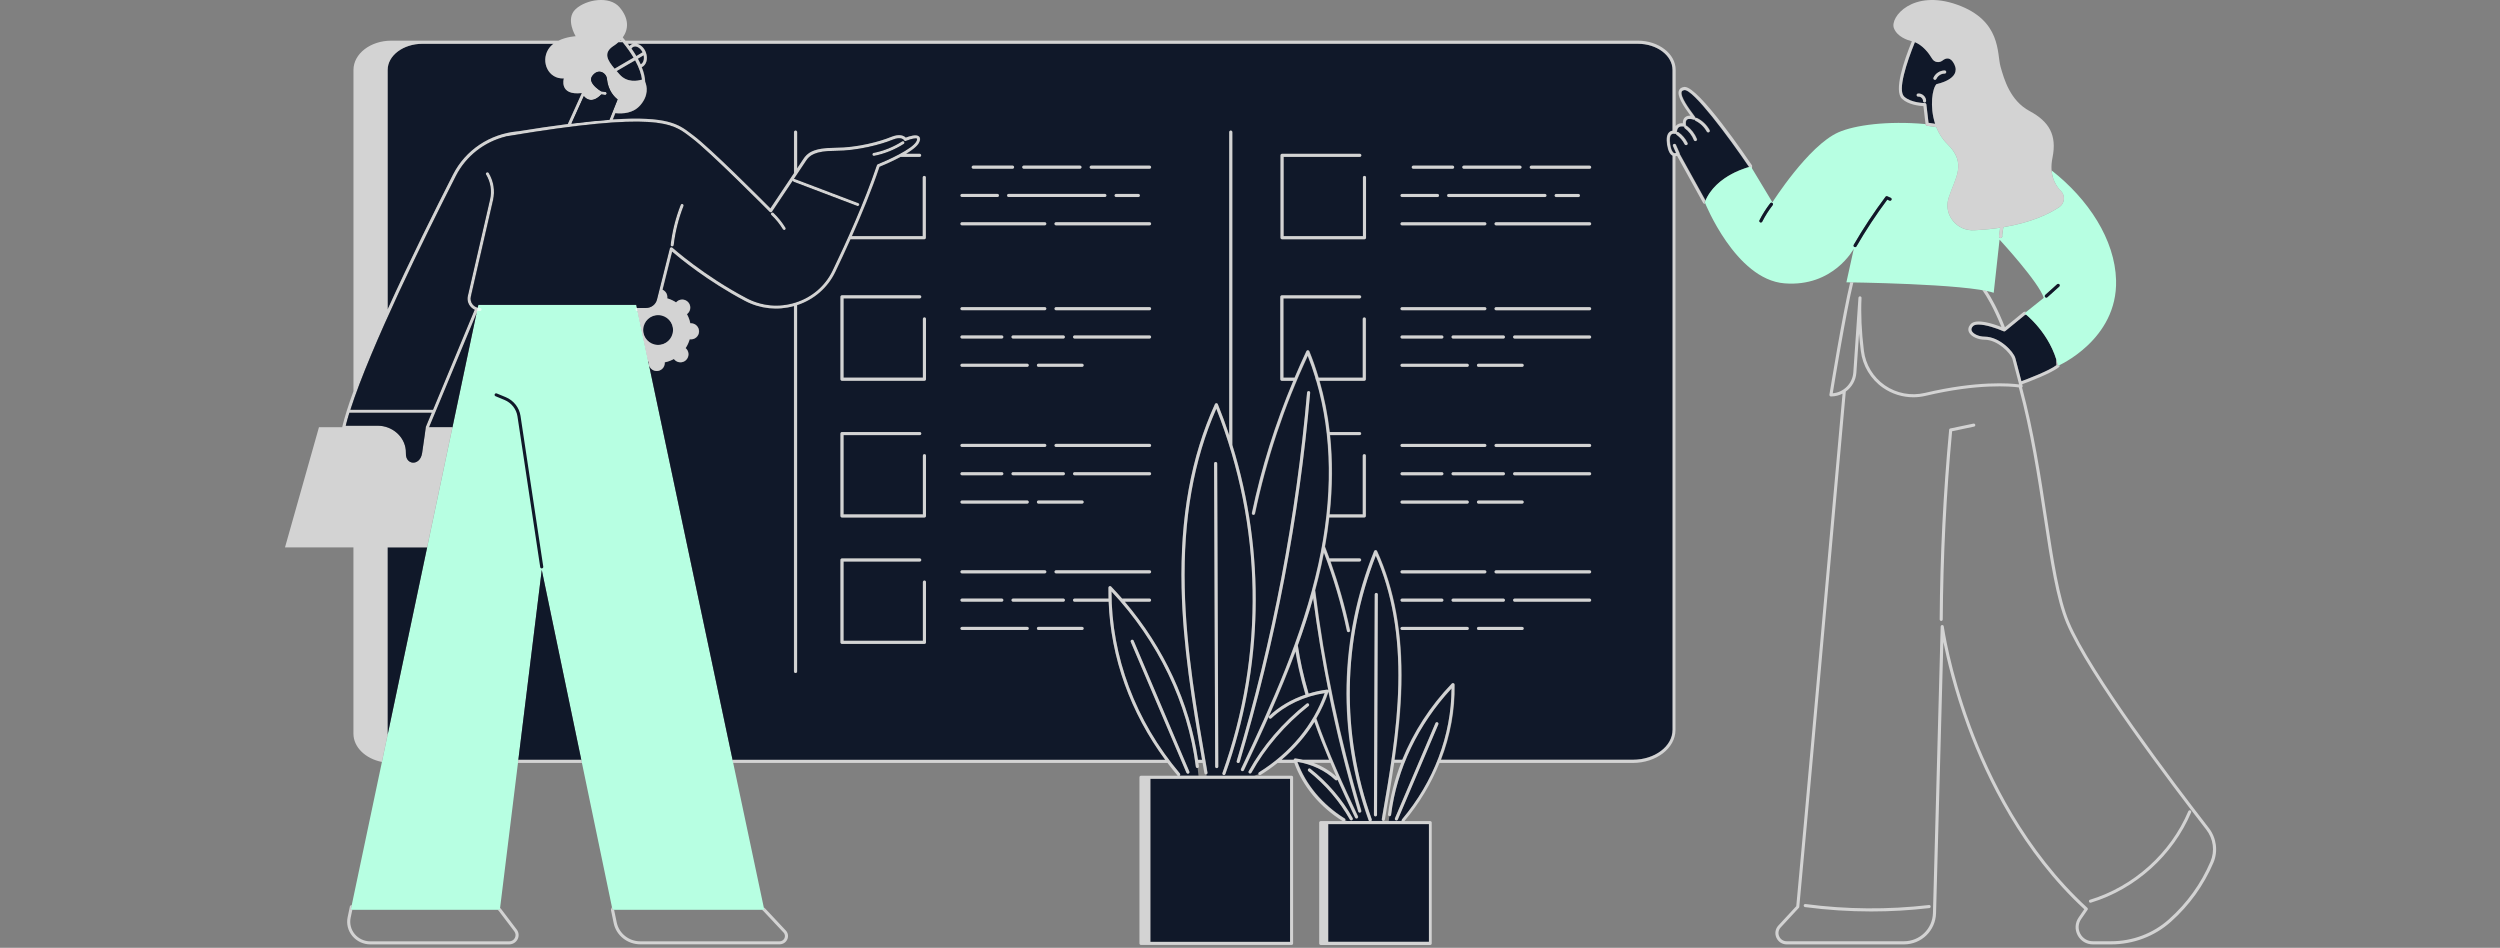<svg width="728" height="276" viewBox="0 0 728 276" fill="none" xmlns="http://www.w3.org/2000/svg">
<rect x="0" y="0" width="728" height="276" fill="#808080" stroke="none"/>
<g clip-path="url(#clip0_4294_657)">
<path d="M589.55 91.231C589.55 91.231 589.77 91.4 590.1 91.68H589.7L583.92 96.41C583.79 96.52 583.61 96.54 583.45 96.471C581.38 95.561 578.19 94.51 576.16 94.51C575.41 94.51 574.82 94.65 574.51 95.001C574.08 95.471 573.97 95.91 574.16 96.35C574.57 97.26 576.27 98.04 577.88 98.04C582.28 98.04 586.32 102.4 586.85 104.25L588.63 111.02C590.38 110.38 596.62 108.02 598.84 106.34L598.76 104.59C596.11 96.201 589.59 91.29 589.54 91.251L589.55 91.231Z" fill="#101829"/>
<path d="M569.11 18.739C568.02 16.52 566.7 16.809 565.66 17.63C564.69 18.399 563.28 18.169 562.65 17.11C561.62 15.38 559.95 13.259 557.62 12.27C555.22 18.189 552.54 26.299 554.49 28.13C556.49 30 560.47 30.02 560.51 30.02C560.74 30.02 560.93 30.189 560.96 30.419L561.59 35.77L563.51 36.059C561.85 31 562.7 25.669 563.92 24.5C563.92 24.5 571.25 23.11 569.11 18.739ZM560.44 29.84C560.19 29.84 559.99 29.64 559.99 29.39C559.99 29.059 559.84 28.73 559.56 28.48C559.29 28.23 558.94 28.099 558.62 28.14C558.37 28.16 558.15 27.98 558.13 27.739C558.1 27.489 558.28 27.27 558.53 27.25C559.11 27.189 559.71 27.399 560.17 27.829C560.64 28.25 560.9 28.829 560.89 29.41C560.89 29.66 560.69 29.86 560.44 29.86V29.84ZM563.45 23.259C563.39 23.259 563.33 23.25 563.27 23.22C563.04 23.119 562.94 22.849 563.04 22.619C563.59 21.39 564.91 20.529 566.27 20.529H566.29C566.54 20.529 566.74 20.73 566.74 20.98C566.74 21.23 566.54 21.43 566.29 21.43H566.27C565.26 21.43 564.28 22.07 563.87 22.989C563.8 23.16 563.63 23.259 563.46 23.259H563.45Z" fill="#101829"/>
<path d="M509.4 48.59C503.41 39.71 493.06 25.9 490.57 26.21C489.93 26.29 489.81 26.57 489.77 26.66C489.19 28.02 492.09 31.91 493.18 33.38C493.42 33.7 493.61 33.96 493.73 34.13C493.78 34.2 493.79 34.27 493.79 34.35C493.91 34.28 494.06 34.27 494.2 34.34C495.75 35.1 497.06 36.35 497.89 37.87C498.01 38.09 497.93 38.36 497.71 38.48C497.64 38.52 497.57 38.54 497.49 38.54C497.33 38.54 497.17 38.45 497.09 38.3C496.36 36.95 495.19 35.83 493.8 35.15C493.65 35.08 493.56 34.93 493.55 34.77C493.44 34.83 493.31 34.86 493.19 34.81C492.84 34.68 491.82 34.42 491.31 34.82C490.99 35.07 490.88 35.6 490.99 36.37C490.99 36.43 490.99 36.49 490.97 36.55C491.06 36.55 491.15 36.57 491.23 36.63C492.54 37.59 493.58 38.95 494.18 40.46C494.27 40.69 494.16 40.95 493.92 41.04C493.87 41.06 493.81 41.07 493.76 41.07C493.58 41.07 493.41 40.96 493.34 40.79C492.81 39.44 491.87 38.22 490.7 37.35C490.54 37.24 490.49 37.04 490.54 36.86C490.5 36.86 490.46 36.86 490.42 36.86C490.42 36.86 489.53 36.6 488.94 37.03C488.58 37.29 488.39 37.78 488.36 38.47C488.5 38.4 488.68 38.4 488.82 38.5C489.94 39.3 490.86 40.37 491.46 41.61C491.57 41.83 491.48 42.1 491.25 42.21C491.19 42.24 491.12 42.26 491.05 42.26C490.88 42.26 490.72 42.16 490.64 42C490.1 40.9 489.28 39.94 488.28 39.23C488.17 39.15 488.11 39.03 488.1 38.91C487.99 38.97 487.87 38.99 487.75 38.95C487.75 38.95 487.16 38.78 486.77 39.13C486.3 39.54 486.17 40.55 486.4 41.98C486.71 43.97 487.26 44.46 487.56 44.57C487.77 44.65 487.98 44.59 488.13 44.52L487.25 42.51C487.15 42.28 487.25 42.02 487.48 41.92C487.71 41.82 487.98 41.92 488.08 42.15L489.17 44.62C489.2 44.7 489.21 44.78 489.2 44.86L496.65 58.31L496.69 58.29C496.65 58.38 496.62 58.46 496.58 58.55C499.43 51.71 507.36 49.15 509.4 48.59Z" fill="#101829"/>
<path d="M187.41 16.09C186.89 16.41 186.34 16.75 185.73 17.1C186.04 17.66 186.32 18.2 186.56 18.74C187.33 18.39 187.67 17.27 187.41 16.09Z" fill="#101829"/>
<path d="M184.94 13.539C184.79 13.539 184.65 13.559 184.5 13.619C184.24 13.709 184.03 13.899 183.86 14.149C184.39 14.899 184.86 15.629 185.29 16.349C185.95 15.959 186.56 15.589 187.1 15.249C186.6 14.229 185.72 13.549 184.93 13.549L184.94 13.539Z" fill="#101829"/>
<path d="M179.84 28.961C179.05 28.371 177.06 26.531 176.73 22.961C176.65 22.051 175.94 21.211 175.05 20.961C174.17 20.711 173.28 21.081 172.54 22.021C172.18 22.481 172.05 22.951 172.15 23.461C172.43 24.821 174.28 26.151 175.07 26.611C175.07 26.611 175.07 26.611 175.08 26.611L176.29 26.781C176.54 26.811 176.71 27.041 176.67 27.281C176.64 27.501 176.44 27.661 176.22 27.661C176.2 27.661 176.18 27.661 176.16 27.661L175.11 27.511C173.93 28.721 172.8 29.261 171.74 29.091C170.94 28.961 170.37 28.451 170.01 28.001L166.39 36.011C170.62 35.481 174.28 35.121 177.46 34.891L179.83 28.981L179.84 28.961Z" fill="#101829"/>
<path d="M178.73 13.329C175.56 15.339 176.84 17.499 178.97 20.019C180.06 19.369 181.28 18.659 182.49 17.959C183.17 17.569 183.84 17.179 184.51 16.789C183.71 15.439 182.65 13.929 181.33 12.289H180.08C179.67 12.659 179.23 13.009 178.74 13.329H178.73Z" fill="#101829"/>
<path d="M184.35 12.75H182.83C182.99 12.96 183.17 13.18 183.32 13.39C183.56 13.12 183.85 12.91 184.19 12.79C184.24 12.77 184.3 12.77 184.36 12.75H184.35Z" fill="#101829"/>
<path d="M150.73 38.26C150.73 38.26 150.79 38.26 150.82 38.26C156.28 37.38 161.1 36.67 165.36 36.13L169.45 27.1C162.67 27.9 164.2 22.84 164.2 22.84C159.68 23.09 157.44 18.05 159.64 14.43C160.04 13.76 160.57 13.21 161.17 12.76H123.01C117.43 12.76 112.89 16.18 112.89 20.37V90.13C119.38 75.82 126.79 60.97 131.94 50.86C135.57 43.73 142.6 39.02 150.74 38.27L150.73 38.26Z" fill="#101829"/>
<path d="M186.95 23.19C186.76 21.72 186.2 19.86 184.95 17.57C184.29 17.95 183.62 18.34 182.95 18.72C181.79 19.39 180.61 20.07 179.56 20.7C179.83 21.01 180.11 21.33 180.39 21.65C182.61 24.2 185.72 23.57 186.95 23.18V23.19Z" fill="#101829"/>
<path d="M375.67 226.789H334.99V274.269H375.67V226.789Z" fill="#101829"/>
<path d="M416.1 240H386.77V274.28H416.1V240Z" fill="#101829"/>
<path d="M187.3 95.93C187.2 98.33 189.07 100.35 191.47 100.44C193.87 100.54 195.89 98.67 195.99 96.27C196.09 93.87 194.22 91.85 191.82 91.76C189.42 91.66 187.4 93.53 187.3 95.93Z" fill="#101829"/>
<path d="M377.92 187.94C378.25 190.09 378.63 192.27 379.12 194.48C379.67 197 380.33 199.51 381.05 201.99C382.8 201.45 384.59 201.05 386.41 200.83C386.56 200.81 386.71 200.87 386.8 200.99C385.02 192.09 383.53 183.14 382.38 174.16C381.06 178.8 379.56 183.39 377.92 187.93V187.94Z" fill="#101829"/>
<path d="M405.07 237.32C405.04 237.57 404.82 237.75 404.57 237.71L404.41 239.1H408.17C408.12 238.96 408.14 238.79 408.25 238.66C417.53 227.65 422.64 214.15 422.69 200.51C412.98 210.96 406.73 223.98 405.08 237.32H405.07ZM407.05 238.64C406.98 238.81 406.81 238.91 406.63 238.91C406.57 238.91 406.51 238.9 406.45 238.87C406.22 238.77 406.11 238.51 406.21 238.28L418 210.57C418.1 210.34 418.36 210.23 418.59 210.33C418.82 210.43 418.93 210.69 418.83 210.92L407.04 238.64H407.05Z" fill="#101829"/>
<path d="M402.71 239.1V239.05C402.49 239 402.33 238.77 402.37 238.54C404.6 225.75 406.9 212.53 407.18 199.39C407.49 184.97 405.34 172.67 400.62 161.83C390.95 186.5 390.52 213.72 399.43 238.6C399.5 238.78 399.43 238.98 399.29 239.1H402.7H402.71ZM400.32 173.11C400.32 172.86 400.52 172.66 400.77 172.66C401.02 172.66 401.22 172.86 401.22 173.11L400.99 237.28C400.99 237.53 400.79 237.73 400.54 237.73C400.29 237.73 400.09 237.53 400.09 237.28L400.32 173.11Z" fill="#101829"/>
<path d="M373.18 221.26H376.71C376.72 221.18 376.75 221.11 376.8 221.04C376.9 220.92 377.05 220.86 377.2 220.88C377.93 220.97 378.65 221.1 379.37 221.26H387.02C385.5 217.64 384.06 213.96 382.74 210.23C380.22 214.3 376.98 218.03 373.17 221.26H373.18Z" fill="#101829"/>
<path d="M348.24 223.26C345.94 204.75 337.23 186.67 323.68 172.23C323.64 191.17 330.69 209.95 343.58 225.23C343.74 225.42 343.72 225.71 343.53 225.87H343.51H343.52L349 225.88L348.75 223.64C348.5 223.67 348.28 223.49 348.25 223.25L348.24 223.26ZM346.1 225.27C346.04 225.29 345.98 225.31 345.92 225.31C345.74 225.31 345.58 225.21 345.5 225.04L329.28 186.92C329.18 186.69 329.29 186.43 329.52 186.33C329.75 186.23 330.02 186.33 330.11 186.57L346.33 224.69C346.43 224.92 346.32 225.18 346.09 225.28L346.1 225.27Z" fill="#101829"/>
<path d="M185.26 88.769H139.28L102.14 264.93H145.56L157.76 165.95L178.36 264.93H222.56L185.26 88.769Z" fill="#B7FFE2"/>
<path d="M487.08 38.05V20.36C487.08 16.16 482.54 12.75 476.96 12.75H185.53C186.58 13.02 187.59 13.94 188.1 15.25C188.8 17.08 188.26 18.97 186.91 19.56C187.52 21.08 187.84 22.5 187.91 23.84C188.44 25.13 188.99 27.76 186.48 30.65C184.46 32.98 181.43 33.19 179.21 32.95L178.47 34.8C194.43 33.75 197.74 36.28 201.19 38.91C201.43 39.09 201.67 39.28 201.92 39.46C206.84 43.12 221.69 58.02 224.38 60.72C225.41 59.18 228.78 54.15 231.26 50.43V38.48C231.26 38.23 231.46 38.03 231.71 38.03C231.96 38.03 232.16 38.23 232.16 38.48V49.08C233.08 47.71 233.77 46.66 234 46.31C235.04 44.73 236.69 43.05 243.23 43.05C249.77 43.05 256.43 41.18 259.47 39.92C262.09 38.84 263.31 39.6 263.79 40.1C264.8 39.7 266.92 39 267.68 39.79C268.06 40.18 268.04 40.78 267.63 41.57C267.1 42.6 265.61 43.74 263.86 44.79H267.82C268.07 44.79 268.27 44.99 268.27 45.24C268.27 45.49 268.07 45.69 267.82 45.69H262.27C259.63 47.11 256.89 48.25 256.13 48.56C253.87 55.27 250.92 62.4 248.09 68.77H268.74V51.68C268.74 51.43 268.94 51.23 269.19 51.23C269.44 51.23 269.64 51.43 269.64 51.68V69.22C269.64 69.47 269.44 69.67 269.19 69.67H247.68C246.11 73.16 244.59 76.41 243.25 79.19C241.03 83.8 237.08 87.23 232.15 88.86V195.54C232.15 195.79 231.95 195.99 231.7 195.99C231.45 195.99 231.25 195.79 231.25 195.54V89.12C226.45 90.46 221.41 89.95 216.98 87.61C206.13 81.88 197.92 75.11 195.75 73.25L192.96 84.37C193.81 84.75 194.4 85.61 194.36 86.6C194.36 86.7 194.34 86.79 194.33 86.88C195.26 87.15 196.13 87.56 196.92 88.07C196.98 88 197.04 87.93 197.11 87.86C198.06 86.98 199.54 87.04 200.42 87.99C201.3 88.94 201.24 90.42 200.29 91.3C200.22 91.37 200.15 91.42 200.07 91.48C200.53 92.31 200.86 93.21 201.05 94.15C201.15 94.15 201.24 94.14 201.34 94.15C202.63 94.2 203.64 95.29 203.59 96.58C203.54 97.87 202.45 98.88 201.16 98.82C201.06 98.82 200.97 98.8 200.88 98.79C200.61 99.72 200.2 100.59 199.69 101.38C199.76 101.44 199.83 101.5 199.9 101.58C200.78 102.53 200.72 104.01 199.77 104.89C198.82 105.77 197.34 105.71 196.46 104.76C196.39 104.69 196.34 104.61 196.28 104.54C195.45 104.99 194.55 105.33 193.61 105.52C193.61 105.61 193.62 105.71 193.61 105.8C193.56 107.09 192.47 108.1 191.18 108.04C189.89 107.99 188.88 106.9 188.94 105.61C188.94 105.51 188.96 105.42 188.97 105.33C188.9 105.31 188.84 105.28 188.77 105.26L213.33 221.27H339.34C329.21 207.55 323.47 191.51 322.86 175.22H312.93C312.68 175.22 312.48 175.02 312.48 174.77C312.48 174.52 312.68 174.32 312.93 174.32H322.82C322.79 173.25 322.79 172.18 322.8 171.11C322.8 170.93 322.92 170.76 323.09 170.7C323.26 170.63 323.45 170.67 323.58 170.81C324.68 171.96 325.74 173.13 326.77 174.32H334.76C335.01 174.32 335.21 174.52 335.21 174.77C335.21 175.02 335.01 175.22 334.76 175.22H327.54C338.95 188.64 346.43 204.74 348.87 221.27H350.06C347.21 204.86 344.46 187.97 344.1 171.14C343.66 150.54 346.84 133.05 353.82 117.67C353.89 117.51 354.05 117.41 354.23 117.41C354.41 117.41 354.57 117.52 354.64 117.69C355.85 120.69 356.96 123.72 357.97 126.77V38.47C357.97 38.22 358.17 38.02 358.42 38.02C358.67 38.02 358.87 38.22 358.87 38.47V129.58C368.57 160.86 367.93 194.43 356.84 225.4C356.77 225.58 356.6 225.7 356.42 225.7C356.37 225.7 356.32 225.69 356.27 225.67C356.04 225.59 355.91 225.33 356 225.09C368.32 190.69 367.68 153.06 354.21 119C347.59 134.02 344.58 151.08 345.01 171.11C345.4 189.2 348.57 207.39 351.63 224.98C351.67 225.22 351.52 225.44 351.28 225.49L351.37 225.89H365.25L366.53 225.42C366.46 225.22 366.53 225 366.71 224.88C375.79 219.24 382.55 211.08 385.82 201.83C379.93 202.68 374.29 205.33 370.27 209.15C370.09 209.32 369.8 209.31 369.63 209.13C369.46 208.95 369.47 208.66 369.65 208.49C372.53 205.75 376.2 203.62 380.21 202.27C379.48 199.76 378.82 197.22 378.26 194.67C377.89 192.99 377.58 191.33 377.3 189.68C372.87 201.62 367.54 213.19 362.27 224.3C362.19 224.46 362.03 224.56 361.86 224.56C361.79 224.56 361.73 224.54 361.67 224.51C361.44 224.4 361.35 224.13 361.45 223.91C370.32 205.22 379.37 185.23 383.95 164.39C388.25 144.83 388.04 126.88 383.36 110.87H383.32L383.05 109.97H383.09C382.43 107.8 381.7 105.67 380.87 103.58C373.96 118.38 368.79 133.85 365.5 149.56C365.45 149.8 365.21 149.96 364.97 149.91C364.73 149.86 364.57 149.62 364.62 149.38C367.36 136.29 371.42 123.39 376.67 110.88H373.34C373.09 110.88 372.89 110.68 372.89 110.43V86.44C372.89 86.19 373.09 85.99 373.34 85.99H395.97C396.22 85.99 396.42 86.19 396.42 86.44C396.42 86.69 396.22 86.89 395.97 86.89H373.79V109.97H377.05C378.15 107.38 379.29 104.8 380.49 102.25C380.57 102.09 380.71 101.98 380.91 101.99C381.09 101.99 381.25 102.1 381.32 102.27C382.35 104.78 383.24 107.35 384.02 109.97H396.89V92.88C396.89 92.63 397.09 92.43 397.34 92.43C397.59 92.43 397.79 92.63 397.79 92.88V110.42C397.79 110.67 397.59 110.87 397.34 110.87H384.28C385.67 115.68 386.67 120.66 387.26 125.8H395.96C396.21 125.8 396.41 126 396.41 126.25C396.41 126.5 396.21 126.7 395.96 126.7H387.35C388.12 134.07 388.08 141.78 387.23 149.78H396.89V132.69C396.89 132.44 397.09 132.24 397.34 132.24C397.59 132.24 397.79 132.44 397.79 132.69V150.23C397.79 150.48 397.59 150.68 397.34 150.68H387.13C386.81 153.48 386.4 156.31 385.88 159.18C386.32 160.31 386.75 161.45 387.17 162.6H395.96C396.21 162.6 396.41 162.8 396.41 163.05C396.41 163.3 396.21 163.5 395.96 163.5H387.49C389.84 170.08 391.75 176.78 393.17 183.54C393.22 183.78 393.07 184.02 392.82 184.07C392.58 184.12 392.34 183.96 392.29 183.72C390.67 175.99 388.41 168.35 385.57 160.88C385.33 162.1 385.09 163.33 384.82 164.57C384.28 167.02 383.68 169.46 383.02 171.88C385.69 193.51 390.17 215.03 396.44 236.05C396.51 236.29 396.37 236.54 396.14 236.61C396.1 236.62 396.06 236.63 396.01 236.63C395.82 236.63 395.63 236.5 395.58 236.31C392.15 224.81 389.27 213.15 386.9 201.41C386 204.11 384.8 206.71 383.36 209.2C386.78 219.06 391.15 228.6 395.48 237.7C395.59 237.92 395.49 238.19 395.27 238.3C395.21 238.33 395.14 238.34 395.08 238.34C394.91 238.34 394.75 238.25 394.67 238.08C392.97 234.5 391.27 230.85 389.61 227.15L389.52 227.08C389.52 227.08 389.52 227.08 389.52 227.09C389.35 227.27 389.06 227.28 388.88 227.11C386.02 224.39 382.03 222.5 377.85 221.85C380.25 228.47 385.11 234.31 391.63 238.35C391.82 238.47 391.88 238.69 391.81 238.89L392.29 239.07H398.77C398.71 239.02 398.65 238.96 398.62 238.88C389.51 213.45 390.08 185.6 400.22 160.47C400.29 160.3 400.45 160.19 400.63 160.19C400.8 160.17 400.98 160.29 401.05 160.45C406.14 171.65 408.45 184.38 408.13 199.38C407.97 206.68 407.19 213.99 406.15 221.24H408.41C411.68 213.17 416.57 205.58 422.84 199.05C422.97 198.92 423.16 198.88 423.33 198.94C423.5 199.01 423.61 199.17 423.62 199.35C423.74 206.79 422.37 214.21 419.65 221.23H475.58C481.94 221.23 487.12 217.33 487.12 212.53V45.35C486.34 44.95 485.82 43.9 485.54 42.14C485.26 40.33 485.49 39.09 486.22 38.46C486.51 38.21 486.82 38.1 487.12 38.06L487.08 38.05ZM269.65 187.05C269.65 187.3 269.45 187.5 269.2 187.5H245.19C244.94 187.5 244.74 187.3 244.74 187.05V163.06C244.74 162.81 244.94 162.61 245.19 162.61H267.82C268.07 162.61 268.27 162.81 268.27 163.06C268.27 163.31 268.07 163.51 267.82 163.51H245.64V186.59H268.74V169.5C268.74 169.25 268.94 169.05 269.19 169.05C269.44 169.05 269.64 169.25 269.64 169.5V187.04L269.65 187.05ZM269.65 150.24C269.65 150.49 269.45 150.69 269.2 150.69H245.19C244.94 150.69 244.74 150.49 244.74 150.24V126.25C244.74 126 244.94 125.8 245.19 125.8H267.82C268.07 125.8 268.27 126 268.27 126.25C268.27 126.5 268.07 126.7 267.82 126.7H245.64V149.78H268.74V132.69C268.74 132.44 268.94 132.24 269.19 132.24C269.44 132.24 269.64 132.44 269.64 132.69V150.23L269.65 150.24ZM269.65 110.42C269.65 110.67 269.45 110.87 269.2 110.87H245.19C244.94 110.87 244.74 110.67 244.74 110.42V86.43C244.74 86.18 244.94 85.98 245.19 85.98H267.82C268.07 85.98 268.27 86.18 268.27 86.43C268.27 86.68 268.07 86.88 267.82 86.88H245.64V109.96H268.74V92.87C268.74 92.62 268.94 92.42 269.19 92.42C269.44 92.42 269.64 92.62 269.64 92.87V110.41L269.65 110.42ZM298.13 48.22H314.48C314.73 48.22 314.93 48.42 314.93 48.67C314.93 48.92 314.73 49.12 314.48 49.12H298.13C297.88 49.12 297.68 48.92 297.68 48.67C297.68 48.42 297.88 48.22 298.13 48.22ZM321.74 56.46C321.99 56.46 322.19 56.66 322.19 56.91C322.19 57.16 321.99 57.36 321.74 57.36H293.72C293.47 57.36 293.27 57.16 293.27 56.91C293.27 56.66 293.47 56.46 293.72 56.46H321.74ZM283.41 48.22H294.86C295.11 48.22 295.31 48.42 295.31 48.67C295.31 48.92 295.11 49.12 294.86 49.12H283.41C283.16 49.12 282.96 48.92 282.96 48.67C282.96 48.42 283.16 48.22 283.41 48.22ZM280.13 56.46H290.44C290.69 56.46 290.89 56.66 290.89 56.91C290.89 57.16 290.69 57.36 290.44 57.36H280.13C279.88 57.36 279.68 57.16 279.68 56.91C279.68 56.66 279.88 56.46 280.13 56.46ZM280.13 64.7H304.24C304.49 64.7 304.69 64.9 304.69 65.15C304.69 65.4 304.49 65.6 304.24 65.6H280.13C279.88 65.6 279.68 65.4 279.68 65.15C279.68 64.9 279.88 64.7 280.13 64.7ZM309.65 98.57H295C294.75 98.57 294.55 98.37 294.55 98.12C294.55 97.87 294.75 97.67 295 97.67H309.65C309.9 97.67 310.1 97.87 310.1 98.12C310.1 98.37 309.9 98.57 309.65 98.57ZM315.11 105.91C315.36 105.91 315.56 106.11 315.56 106.36C315.56 106.61 315.36 106.81 315.11 106.81H302.4C302.15 106.81 301.95 106.61 301.95 106.36C301.95 106.11 302.15 105.91 302.4 105.91H315.11ZM299.58 106.36C299.58 106.61 299.38 106.81 299.13 106.81H280.14C279.89 106.81 279.69 106.61 279.69 106.36C279.69 106.11 279.89 105.91 280.14 105.91H299.13C299.38 105.91 299.58 106.11 299.58 106.36ZM280.14 89.43H304.25C304.5 89.43 304.7 89.63 304.7 89.88C304.7 90.13 304.5 90.33 304.25 90.33H280.14C279.89 90.33 279.69 90.13 279.69 89.88C279.69 89.63 279.89 89.43 280.14 89.43ZM280.14 97.67H291.73C291.98 97.67 292.18 97.87 292.18 98.12C292.18 98.37 291.98 98.57 291.73 98.57H280.14C279.89 98.57 279.69 98.37 279.69 98.12C279.69 97.87 279.89 97.67 280.14 97.67ZM280.14 129.25H304.25C304.5 129.25 304.7 129.45 304.7 129.7C304.7 129.95 304.5 130.15 304.25 130.15H280.14C279.89 130.15 279.69 129.95 279.69 129.7C279.69 129.45 279.89 129.25 280.14 129.25ZM309.66 138.4H295.01C294.76 138.4 294.56 138.2 294.56 137.95C294.56 137.7 294.76 137.5 295.01 137.5H309.66C309.91 137.5 310.11 137.7 310.11 137.95C310.11 138.2 309.91 138.4 309.66 138.4ZM315.12 145.74C315.37 145.74 315.57 145.94 315.57 146.19C315.57 146.44 315.37 146.64 315.12 146.64H302.41C302.16 146.64 301.96 146.44 301.96 146.19C301.96 145.94 302.16 145.74 302.41 145.74H315.12ZM299.59 146.19C299.59 146.44 299.39 146.64 299.14 146.64H280.15C279.9 146.64 279.7 146.44 279.7 146.19C279.7 145.94 279.9 145.74 280.15 145.74H299.14C299.39 145.74 299.59 145.94 299.59 146.19ZM280.15 137.5H291.74C291.99 137.5 292.19 137.7 292.19 137.95C292.19 138.2 291.99 138.4 291.74 138.4H280.15C279.9 138.4 279.7 138.2 279.7 137.95C279.7 137.7 279.9 137.5 280.15 137.5ZM280.15 166.06H304.26C304.51 166.06 304.71 166.26 304.71 166.51C304.71 166.76 304.51 166.96 304.26 166.96H280.15C279.9 166.96 279.7 166.76 279.7 166.51C279.7 166.26 279.9 166.06 280.15 166.06ZM309.67 174.3C309.92 174.3 310.12 174.5 310.12 174.75C310.12 175 309.92 175.2 309.67 175.2H295.02C294.77 175.2 294.57 175 294.57 174.75C294.57 174.5 294.77 174.3 295.02 174.3H309.67ZM280.15 174.3H291.74C291.99 174.3 292.19 174.5 292.19 174.75C292.19 175 291.99 175.2 291.74 175.2H280.15C279.9 175.2 279.7 175 279.7 174.75C279.7 174.5 279.9 174.3 280.15 174.3ZM299.14 183.44H280.15C279.9 183.44 279.7 183.24 279.7 182.99C279.7 182.74 279.9 182.54 280.15 182.54H299.14C299.39 182.54 299.59 182.74 299.59 182.99C299.59 183.24 299.39 183.44 299.14 183.44ZM315.12 182.54C315.37 182.54 315.57 182.74 315.57 182.99C315.57 183.24 315.37 183.44 315.12 183.44H302.41C302.16 183.44 301.96 183.24 301.96 182.99C301.96 182.74 302.16 182.54 302.41 182.54H315.12ZM334.77 166.96H307.54C307.29 166.96 307.09 166.76 307.09 166.51C307.09 166.26 307.29 166.06 307.54 166.06H334.77C335.02 166.06 335.22 166.26 335.22 166.51C335.22 166.76 335.02 166.96 334.77 166.96ZM334.77 138.4H312.94C312.69 138.4 312.49 138.2 312.49 137.95C312.49 137.7 312.69 137.5 312.94 137.5H334.77C335.02 137.5 335.22 137.7 335.22 137.95C335.22 138.2 335.02 138.4 334.77 138.4ZM334.77 130.16H307.54C307.29 130.16 307.09 129.96 307.09 129.71C307.09 129.46 307.29 129.26 307.54 129.26H334.77C335.02 129.26 335.22 129.46 335.22 129.71C335.22 129.96 335.02 130.16 334.77 130.16ZM334.77 98.58H312.94C312.69 98.58 312.49 98.38 312.49 98.13C312.49 97.88 312.69 97.68 312.94 97.68H334.77C335.02 97.68 335.22 97.88 335.22 98.13C335.22 98.38 335.02 98.58 334.77 98.58ZM334.77 90.34H307.54C307.29 90.34 307.09 90.14 307.09 89.89C307.09 89.64 307.29 89.44 307.54 89.44H334.77C335.02 89.44 335.22 89.64 335.22 89.89C335.22 90.14 335.02 90.34 334.77 90.34ZM334.77 65.62H307.53C307.28 65.62 307.08 65.42 307.08 65.17C307.08 64.92 307.28 64.72 307.53 64.72H334.77C335.02 64.72 335.22 64.92 335.22 65.17C335.22 65.42 335.02 65.62 334.77 65.62ZM324.58 56.93C324.58 56.68 324.78 56.48 325.03 56.48H331.49C331.74 56.48 331.94 56.68 331.94 56.93C331.94 57.18 331.74 57.38 331.49 57.38H325.03C324.78 57.38 324.58 57.18 324.58 56.93ZM334.77 49.14H317.78C317.53 49.14 317.33 48.94 317.33 48.69C317.33 48.44 317.53 48.24 317.78 48.24H334.77C335.02 48.24 335.22 48.44 335.22 48.69C335.22 48.94 335.02 49.14 334.77 49.14ZM354.33 223.68C354.08 223.68 353.88 223.48 353.88 223.23L353.56 134.98C353.56 134.73 353.76 134.53 354.01 134.53C354.26 134.53 354.46 134.73 354.46 134.98L354.78 223.24C354.78 223.49 354.58 223.69 354.33 223.69V223.68ZM363.64 224.59C367.72 217.22 373.55 210.42 380.51 204.91C380.71 204.76 380.99 204.79 381.14 204.98C381.29 205.18 381.26 205.46 381.07 205.61C374.21 211.04 368.45 217.76 364.43 225.02C364.35 225.17 364.19 225.25 364.03 225.25C363.96 225.25 363.88 225.23 363.81 225.19C363.59 225.07 363.51 224.79 363.63 224.58L363.64 224.59ZM381.12 113.89C381.37 113.91 381.55 114.13 381.53 114.38C378.39 150.58 371.48 186.74 361.01 221.88C360.95 222.08 360.77 222.2 360.58 222.2C360.58 222.2 360.49 222.2 360.45 222.18C360.21 222.11 360.07 221.86 360.15 221.62C370.61 186.54 377.5 150.44 380.64 114.3C380.66 114.05 380.89 113.87 381.13 113.89H381.12ZM393.73 238.83C393.66 238.87 393.59 238.89 393.51 238.89C393.35 238.89 393.2 238.81 393.11 238.66C390.19 233.39 386.02 228.52 381.04 224.58C380.84 224.43 380.81 224.14 380.97 223.95C381.12 223.75 381.41 223.72 381.6 223.88C386.67 227.9 390.92 232.86 393.9 238.23C394.02 238.45 393.94 238.72 393.72 238.84L393.73 238.83ZM397.81 69.23C397.81 69.48 397.61 69.68 397.36 69.68H373.35C373.1 69.68 372.9 69.48 372.9 69.23V45.24C372.9 44.99 373.1 44.79 373.35 44.79H395.98C396.23 44.79 396.43 44.99 396.43 45.24C396.43 45.49 396.23 45.69 395.98 45.69H373.8V68.77H396.9V51.68C396.9 51.43 397.1 51.23 397.35 51.23C397.6 51.23 397.8 51.43 397.8 51.68V69.22L397.81 69.23ZM426.28 48.24H442.63C442.88 48.24 443.08 48.44 443.08 48.69C443.08 48.94 442.88 49.14 442.63 49.14H426.28C426.03 49.14 425.83 48.94 425.83 48.69C425.83 48.44 426.03 48.24 426.28 48.24ZM449.89 56.48C450.14 56.48 450.34 56.68 450.34 56.93C450.34 57.18 450.14 57.38 449.89 57.38H421.87C421.62 57.38 421.42 57.18 421.42 56.93C421.42 56.68 421.62 56.48 421.87 56.48H449.89ZM411.56 48.24H423.01C423.26 48.24 423.46 48.44 423.46 48.69C423.46 48.94 423.26 49.14 423.01 49.14H411.56C411.31 49.14 411.11 48.94 411.11 48.69C411.11 48.44 411.31 48.24 411.56 48.24ZM408.29 56.48H418.6C418.85 56.48 419.05 56.68 419.05 56.93C419.05 57.18 418.85 57.38 418.6 57.38H408.29C408.04 57.38 407.84 57.18 407.84 56.93C407.84 56.68 408.04 56.48 408.29 56.48ZM408.29 64.72H432.4C432.65 64.72 432.85 64.92 432.85 65.17C432.85 65.42 432.65 65.62 432.4 65.62H408.29C408.04 65.62 407.84 65.42 407.84 65.17C407.84 64.92 408.04 64.72 408.29 64.72ZM437.8 98.59H423.15C422.9 98.59 422.7 98.39 422.7 98.14C422.7 97.89 422.9 97.69 423.15 97.69H437.8C438.05 97.69 438.25 97.89 438.25 98.14C438.25 98.39 438.05 98.59 437.8 98.59ZM443.26 105.93C443.51 105.93 443.71 106.13 443.71 106.38C443.71 106.63 443.51 106.83 443.26 106.83H430.55C430.3 106.83 430.1 106.63 430.1 106.38C430.1 106.13 430.3 105.93 430.55 105.93H443.26ZM408.29 89.45H432.4C432.65 89.45 432.85 89.65 432.85 89.9C432.85 90.15 432.65 90.35 432.4 90.35H408.29C408.04 90.35 407.84 90.15 407.84 89.9C407.84 89.65 408.04 89.45 408.29 89.45ZM408.29 97.69H419.88C420.13 97.69 420.33 97.89 420.33 98.14C420.33 98.39 420.13 98.59 419.88 98.59H408.29C408.04 98.59 407.84 98.39 407.84 98.14C407.84 97.89 408.04 97.69 408.29 97.69ZM408.29 105.93H427.28C427.53 105.93 427.73 106.13 427.73 106.38C427.73 106.63 427.53 106.83 427.28 106.83H408.29C408.04 106.83 407.84 106.63 407.84 106.38C407.84 106.13 408.04 105.93 408.29 105.93ZM408.29 129.27H432.4C432.65 129.27 432.85 129.47 432.85 129.72C432.85 129.97 432.65 130.17 432.4 130.17H408.29C408.04 130.17 407.84 129.97 407.84 129.72C407.84 129.47 408.04 129.27 408.29 129.27ZM437.8 138.42H423.15C422.9 138.42 422.7 138.22 422.7 137.97C422.7 137.72 422.9 137.52 423.15 137.52H437.8C438.05 137.52 438.25 137.72 438.25 137.97C438.25 138.22 438.05 138.42 437.8 138.42ZM443.26 145.76C443.51 145.76 443.71 145.96 443.71 146.21C443.71 146.46 443.51 146.66 443.26 146.66H430.55C430.3 146.66 430.1 146.46 430.1 146.21C430.1 145.96 430.3 145.76 430.55 145.76H443.26ZM408.29 137.52H419.88C420.13 137.52 420.33 137.72 420.33 137.97C420.33 138.22 420.13 138.42 419.88 138.42H408.29C408.04 138.42 407.84 138.22 407.84 137.97C407.84 137.72 408.04 137.52 408.29 137.52ZM408.29 145.76H427.28C427.53 145.76 427.73 145.96 427.73 146.21C427.73 146.46 427.53 146.66 427.28 146.66H408.29C408.04 146.66 407.84 146.46 407.84 146.21C407.84 145.96 408.04 145.76 408.29 145.76ZM408.29 166.08H432.4C432.65 166.08 432.85 166.28 432.85 166.53C432.85 166.78 432.65 166.98 432.4 166.98H408.29C408.04 166.98 407.84 166.78 407.84 166.53C407.84 166.28 408.04 166.08 408.29 166.08ZM437.8 174.32C438.05 174.32 438.25 174.52 438.25 174.77C438.25 175.02 438.05 175.22 437.8 175.22H423.15C422.9 175.22 422.7 175.02 422.7 174.77C422.7 174.52 422.9 174.32 423.15 174.32H437.8ZM408.29 174.32H419.88C420.13 174.32 420.33 174.52 420.33 174.77C420.33 175.02 420.13 175.22 419.88 175.22H408.29C408.04 175.22 407.84 175.02 407.84 174.77C407.84 174.52 408.04 174.32 408.29 174.32ZM427.28 183.46H408.29C408.04 183.46 407.84 183.26 407.84 183.01C407.84 182.76 408.04 182.56 408.29 182.56H427.28C427.53 182.56 427.73 182.76 427.73 183.01C427.73 183.26 427.53 183.46 427.28 183.46ZM443.27 183.46H430.56C430.31 183.46 430.11 183.26 430.11 183.01C430.11 182.76 430.31 182.56 430.56 182.56H443.27C443.52 182.56 443.72 182.76 443.72 183.01C443.72 183.26 443.52 183.46 443.27 183.46ZM462.92 175.22H441.09C440.84 175.22 440.64 175.02 440.64 174.77C440.64 174.52 440.84 174.32 441.09 174.32H462.92C463.17 174.32 463.37 174.52 463.37 174.77C463.37 175.02 463.17 175.22 462.92 175.22ZM462.92 166.98H435.68C435.43 166.98 435.23 166.78 435.23 166.53C435.23 166.28 435.43 166.08 435.68 166.08H462.92C463.17 166.08 463.37 166.28 463.37 166.53C463.37 166.78 463.17 166.98 462.92 166.98ZM462.92 138.42H441.09C440.84 138.42 440.64 138.22 440.64 137.97C440.64 137.72 440.84 137.52 441.09 137.52H462.92C463.17 137.52 463.37 137.72 463.37 137.97C463.37 138.22 463.17 138.42 462.92 138.42ZM462.92 130.18H435.68C435.43 130.18 435.23 129.98 435.23 129.73C435.23 129.48 435.43 129.28 435.68 129.28H462.92C463.17 129.28 463.37 129.48 463.37 129.73C463.37 129.98 463.17 130.18 462.92 130.18ZM462.92 98.6H441.09C440.84 98.6 440.64 98.4 440.64 98.15C440.64 97.9 440.84 97.7 441.09 97.7H462.92C463.17 97.7 463.37 97.9 463.37 98.15C463.37 98.4 463.17 98.6 462.92 98.6ZM462.92 90.36H435.68C435.43 90.36 435.23 90.16 435.23 89.91C435.23 89.66 435.43 89.46 435.68 89.46H462.92C463.17 89.46 463.37 89.66 463.37 89.91C463.37 90.16 463.17 90.36 462.92 90.36ZM462.92 65.64H435.68C435.43 65.64 435.23 65.44 435.23 65.19C435.23 64.94 435.43 64.74 435.68 64.74H462.92C463.17 64.74 463.37 64.94 463.37 65.19C463.37 65.44 463.17 65.64 462.92 65.64ZM452.73 56.95C452.73 56.7 452.93 56.5 453.18 56.5H459.64C459.89 56.5 460.09 56.7 460.09 56.95C460.09 57.2 459.89 57.4 459.64 57.4H453.18C452.93 57.4 452.73 57.2 452.73 56.95ZM462.92 49.16H445.93C445.68 49.16 445.48 48.96 445.48 48.71C445.48 48.46 445.68 48.26 445.93 48.26H462.92C463.17 48.26 463.37 48.46 463.37 48.71C463.37 48.96 463.17 49.16 462.92 49.16Z" fill="#101829"/>
<path d="M188.75 105.249L188.33 103.289L188.75 105.249Z" fill="#101829"/>
<path d="M150.94 221.259H169.27L157.76 165.949L150.94 221.259Z" fill="#101829"/>
<path d="M126.79 119.931L124.92 124.411H131.76L138.78 91.131L126.79 119.931Z" fill="#101829"/>
<path d="M112.87 213.641C112.87 213.731 112.88 213.831 112.89 213.921L124.38 159.391H112.87V213.631V213.641Z" fill="#101829"/>
<path d="M597.43 49.61C597.57 51.34 598.1 52.74 598.78 53.86C598.79 53.88 598.8 53.89 598.81 53.91C598.94 54.13 599.08 54.33 599.22 54.52C599.22 54.52 599.22 54.53 599.23 54.54C599.36 54.71 599.49 54.88 599.62 55.04C599.65 55.08 599.69 55.12 599.72 55.15C599.86 55.31 600 55.46 600.14 55.6C601.5 56.97 601.26 59.25 599.66 60.32C596.72 62.28 591.56 64.8 583.38 66.16C583.25 66.96 583.13 67.76 583.04 68.56C583.14 68.73 583.12 68.96 582.96 69.11L582.87 69.2C582.78 69.28 582.67 69.33 582.55 69.33C582.48 69.33 582.42 69.32 582.35 69.29C582.18 69.21 582.08 69.03 582.1 68.84C582.18 68 582.3 67.16 582.43 66.32C580.12 66.67 577.59 66.93 574.8 67.06C569.93 67.29 566.08 62.75 567.32 58.04C567.36 57.9 567.4 57.75 567.44 57.61C569.29 51.79 572.91 47.68 567.04 41.92C565.58 40.49 564.55 38.79 563.84 37.03L561.1 36.61C560.9 36.58 560.74 36.42 560.72 36.22V36.13C549.63 35.13 540.09 36.43 535.33 38.54C526.56 42.44 516.13 58.91 516.13 58.91L509.87 48.51C509.87 48.51 499.57 50.77 496.43 58.91C496.43 58.91 505.35 81.37 519.63 82.51C533.91 83.65 539.83 72.42 539.83 72.42L537.67 82.21C537.67 82.21 572.59 82.59 580.57 85.26L582.27 69.78C582.27 69.78 593.8 82.27 595.14 86.75L589.53 91.23C589.53 91.23 597.13 96.92 599.3 106.53C599.3 106.53 616.69 98.97 616.2 81.57C615.87 69.78 608.13 57.99 597.42 49.62L597.43 49.61ZM516.2 59.74C515.04 61.24 514.01 62.86 513.16 64.55C513.08 64.71 512.92 64.8 512.76 64.8C512.69 64.8 512.62 64.78 512.56 64.75C512.34 64.64 512.25 64.36 512.36 64.14C513.24 62.4 514.3 60.73 515.49 59.19C515.64 58.99 515.93 58.96 516.12 59.11C516.32 59.26 516.35 59.55 516.2 59.74ZM550.8 58.18C550.7 58.41 550.43 58.51 550.21 58.41L549.57 58.13C546.33 62.47 543.31 67.05 540.6 71.74C540.52 71.89 540.37 71.97 540.21 71.97C540.13 71.97 540.06 71.95 539.98 71.91C539.77 71.79 539.69 71.51 539.82 71.29C542.61 66.47 545.73 61.76 549.07 57.31C549.2 57.14 549.42 57.08 549.61 57.17L550.58 57.6C550.81 57.7 550.91 57.97 550.81 58.19L550.8 58.18ZM599.64 83.45L596.19 86.55C596.1 86.63 595.99 86.67 595.89 86.67C595.77 86.67 595.64 86.62 595.55 86.52C595.38 86.34 595.4 86.05 595.58 85.88L599.03 82.78C599.21 82.61 599.5 82.63 599.67 82.81C599.84 82.99 599.82 83.28 599.64 83.45Z" fill="#B7FFE2"/>
<path d="M397.34 69.669H373.33C373.08 69.669 372.88 69.469 372.88 69.219V45.229C372.88 44.979 373.08 44.779 373.33 44.779H395.96C396.21 44.779 396.41 44.979 396.41 45.229C396.41 45.479 396.21 45.679 395.96 45.679H373.78V68.759H396.88V51.669C396.88 51.419 397.08 51.219 397.33 51.219C397.58 51.219 397.78 51.419 397.78 51.669V69.209C397.78 69.459 397.58 69.659 397.33 69.659L397.34 69.669Z" fill="white" fill-opacity="0.65"/>
<path d="M462.88 49.13H445.89C445.64 49.13 445.44 48.931 445.44 48.681C445.44 48.431 445.64 48.23 445.89 48.23H462.88C463.13 48.23 463.33 48.431 463.33 48.681C463.33 48.931 463.13 49.13 462.88 49.13Z" fill="white" fill-opacity="0.65"/>
<path d="M442.61 49.13H426.26C426.01 49.13 425.81 48.931 425.81 48.681C425.81 48.431 426.01 48.23 426.26 48.23H442.61C442.86 48.23 443.06 48.431 443.06 48.681C443.06 48.931 442.86 49.13 442.61 49.13Z" fill="white" fill-opacity="0.65"/>
<path d="M422.99 49.13H411.54C411.29 49.13 411.09 48.931 411.09 48.681C411.09 48.431 411.29 48.23 411.54 48.23H422.99C423.24 48.23 423.44 48.431 423.44 48.681C423.44 48.931 423.24 49.13 422.99 49.13Z" fill="white" fill-opacity="0.65"/>
<path d="M459.61 57.371H453.15C452.9 57.371 452.7 57.171 452.7 56.921C452.7 56.671 452.9 56.471 453.15 56.471H459.61C459.86 56.471 460.06 56.671 460.06 56.921C460.06 57.171 459.86 57.371 459.61 57.371Z" fill="white" fill-opacity="0.65"/>
<path d="M449.87 57.371H421.85C421.6 57.371 421.4 57.171 421.4 56.921C421.4 56.671 421.6 56.471 421.85 56.471H449.87C450.12 56.471 450.32 56.671 450.32 56.921C450.32 57.171 450.12 57.371 449.87 57.371Z" fill="white" fill-opacity="0.65"/>
<path d="M418.58 57.371H408.27C408.02 57.371 407.82 57.171 407.82 56.921C407.82 56.671 408.02 56.471 408.27 56.471H418.58C418.83 56.471 419.03 56.671 419.03 56.921C419.03 57.171 418.83 57.371 418.58 57.371Z" fill="white" fill-opacity="0.65"/>
<path d="M462.88 65.611H435.64C435.39 65.611 435.19 65.411 435.19 65.161C435.19 64.911 435.39 64.711 435.64 64.711H462.88C463.13 64.711 463.33 64.911 463.33 65.161C463.33 65.411 463.13 65.611 462.88 65.611Z" fill="white" fill-opacity="0.65"/>
<path d="M432.37 65.621H408.26C408.01 65.621 407.81 65.421 407.81 65.171C407.81 64.921 408.01 64.721 408.26 64.721H432.37C432.62 64.721 432.82 64.921 432.82 65.171C432.82 65.421 432.62 65.621 432.37 65.621Z" fill="white" fill-opacity="0.65"/>
<path d="M462.88 90.339H435.64C435.39 90.339 435.19 90.139 435.19 89.889C435.19 89.639 435.39 89.439 435.64 89.439H462.88C463.13 89.439 463.33 89.639 463.33 89.889C463.33 90.139 463.13 90.339 462.88 90.339Z" fill="white" fill-opacity="0.65"/>
<path d="M432.37 90.339H408.26C408.01 90.339 407.81 90.139 407.81 89.889C407.81 89.639 408.01 89.439 408.26 89.439H432.37C432.62 89.439 432.82 89.639 432.82 89.889C432.82 90.139 432.62 90.339 432.37 90.339Z" fill="white" fill-opacity="0.65"/>
<path d="M462.88 98.58H441.05C440.8 98.58 440.6 98.38 440.6 98.13C440.6 97.88 440.8 97.68 441.05 97.68H462.88C463.13 97.68 463.33 97.88 463.33 98.13C463.33 98.38 463.13 98.58 462.88 98.58Z" fill="white" fill-opacity="0.65"/>
<path d="M437.78 98.58H423.13C422.88 98.58 422.68 98.38 422.68 98.13C422.68 97.88 422.88 97.68 423.13 97.68H437.78C438.03 97.68 438.23 97.88 438.23 98.13C438.23 98.38 438.03 98.58 437.78 98.58Z" fill="white" fill-opacity="0.65"/>
<path d="M419.86 98.58H408.27C408.02 98.58 407.82 98.38 407.82 98.13C407.82 97.88 408.02 97.68 408.27 97.68H419.86C420.11 97.68 420.31 97.88 420.31 98.13C420.31 98.38 420.11 98.58 419.86 98.58Z" fill="white" fill-opacity="0.65"/>
<path d="M443.24 106.82H430.53C430.28 106.82 430.08 106.62 430.08 106.37C430.08 106.12 430.28 105.92 430.53 105.92H443.24C443.49 105.92 443.69 106.12 443.69 106.37C443.69 106.62 443.49 106.82 443.24 106.82Z" fill="white" fill-opacity="0.65"/>
<path d="M427.25 106.82H408.26C408.01 106.82 407.81 106.62 407.81 106.37C407.81 106.12 408.01 105.92 408.26 105.92H427.25C427.5 105.92 427.7 106.12 427.7 106.37C427.7 106.62 427.5 106.82 427.25 106.82Z" fill="white" fill-opacity="0.65"/>
<path d="M462.88 130.16H435.64C435.39 130.16 435.19 129.96 435.19 129.71C435.19 129.46 435.39 129.26 435.64 129.26H462.88C463.13 129.26 463.33 129.46 463.33 129.71C463.33 129.96 463.13 130.16 462.88 130.16Z" fill="white" fill-opacity="0.65"/>
<path d="M432.37 130.16H408.26C408.01 130.16 407.81 129.96 407.81 129.71C407.81 129.46 408.01 129.26 408.26 129.26H432.37C432.62 129.26 432.82 129.46 432.82 129.71C432.82 129.96 432.62 130.16 432.37 130.16Z" fill="white" fill-opacity="0.65"/>
<path d="M462.88 138.4H441.05C440.8 138.4 440.6 138.2 440.6 137.95C440.6 137.7 440.8 137.5 441.05 137.5H462.88C463.13 137.5 463.33 137.7 463.33 137.95C463.33 138.2 463.13 138.4 462.88 138.4Z" fill="white" fill-opacity="0.65"/>
<path d="M437.78 138.4H423.13C422.88 138.4 422.68 138.2 422.68 137.95C422.68 137.7 422.88 137.5 423.13 137.5H437.78C438.03 137.5 438.23 137.7 438.23 137.95C438.23 138.2 438.03 138.4 437.78 138.4Z" fill="white" fill-opacity="0.65"/>
<path d="M419.86 138.4H408.27C408.02 138.4 407.82 138.2 407.82 137.95C407.82 137.7 408.02 137.5 408.27 137.5H419.86C420.11 137.5 420.31 137.7 420.31 137.95C420.31 138.2 420.11 138.4 419.86 138.4Z" fill="white" fill-opacity="0.65"/>
<path d="M443.24 146.65H430.53C430.28 146.65 430.08 146.45 430.08 146.2C430.08 145.95 430.28 145.75 430.53 145.75H443.24C443.49 145.75 443.69 145.95 443.69 146.2C443.69 146.45 443.49 146.65 443.24 146.65Z" fill="white" fill-opacity="0.65"/>
<path d="M427.25 146.65H408.26C408.01 146.65 407.81 146.45 407.81 146.2C407.81 145.95 408.01 145.75 408.26 145.75H427.25C427.5 145.75 427.7 145.95 427.7 146.2C427.7 146.45 427.5 146.65 427.25 146.65Z" fill="white" fill-opacity="0.65"/>
<path d="M462.88 166.97H435.64C435.39 166.97 435.19 166.77 435.19 166.52C435.19 166.27 435.39 166.07 435.64 166.07H462.88C463.13 166.07 463.33 166.27 463.33 166.52C463.33 166.77 463.13 166.97 462.88 166.97Z" fill="white" fill-opacity="0.65"/>
<path d="M432.37 166.97H408.26C408.01 166.97 407.81 166.77 407.81 166.52C407.81 166.27 408.01 166.07 408.26 166.07H432.37C432.62 166.07 432.82 166.27 432.82 166.52C432.82 166.77 432.62 166.97 432.37 166.97Z" fill="white" fill-opacity="0.65"/>
<path d="M462.88 175.211H441.05C440.8 175.211 440.6 175.011 440.6 174.761C440.6 174.511 440.8 174.311 441.05 174.311H462.88C463.13 174.311 463.33 174.511 463.33 174.761C463.33 175.011 463.13 175.211 462.88 175.211Z" fill="white" fill-opacity="0.65"/>
<path d="M437.78 175.211H423.13C422.88 175.211 422.68 175.011 422.68 174.761C422.68 174.511 422.88 174.311 423.13 174.311H437.78C438.03 174.311 438.23 174.511 438.23 174.761C438.23 175.011 438.03 175.211 437.78 175.211Z" fill="white" fill-opacity="0.65"/>
<path d="M419.86 175.211H408.27C408.02 175.211 407.82 175.011 407.82 174.761C407.82 174.511 408.02 174.311 408.27 174.311H419.86C420.11 174.311 420.31 174.511 420.31 174.761C420.31 175.011 420.11 175.211 419.86 175.211Z" fill="white" fill-opacity="0.65"/>
<path d="M443.24 183.451H430.53C430.28 183.451 430.08 183.251 430.08 183.001C430.08 182.751 430.28 182.551 430.53 182.551H443.24C443.49 182.551 443.69 182.751 443.69 183.001C443.69 183.251 443.49 183.451 443.24 183.451Z" fill="white" fill-opacity="0.65"/>
<path d="M427.25 183.451H408.26C408.01 183.451 407.81 183.251 407.81 183.001C407.81 182.751 408.01 182.551 408.26 182.551H427.25C427.5 182.551 427.7 182.751 427.7 183.001C427.7 183.251 427.5 183.451 427.25 183.451Z" fill="white" fill-opacity="0.65"/>
<path d="M334.74 49.13H317.75C317.5 49.13 317.3 48.931 317.3 48.681C317.3 48.431 317.5 48.23 317.75 48.23H334.74C334.99 48.23 335.19 48.431 335.19 48.681C335.19 48.931 334.99 49.13 334.74 49.13Z" fill="white" fill-opacity="0.65"/>
<path d="M314.48 49.13H298.12C297.87 49.13 297.67 48.931 297.67 48.681C297.67 48.431 297.87 48.23 298.12 48.23H314.48C314.73 48.23 314.93 48.431 314.93 48.681C314.93 48.931 314.73 49.13 314.48 49.13Z" fill="white" fill-opacity="0.65"/>
<path d="M294.85 49.13H283.4C283.15 49.13 282.95 48.931 282.95 48.681C282.95 48.431 283.15 48.23 283.4 48.23H294.85C295.1 48.23 295.3 48.431 295.3 48.681C295.3 48.931 295.1 49.13 294.85 49.13Z" fill="white" fill-opacity="0.65"/>
<path d="M331.47 57.371H325.01C324.76 57.371 324.56 57.171 324.56 56.921C324.56 56.671 324.76 56.471 325.01 56.471H331.47C331.72 56.471 331.92 56.671 331.92 56.921C331.92 57.171 331.72 57.371 331.47 57.371Z" fill="white" fill-opacity="0.65"/>
<path d="M321.73 57.371H293.71C293.46 57.371 293.26 57.171 293.26 56.921C293.26 56.671 293.46 56.471 293.71 56.471H321.73C321.98 56.471 322.18 56.671 322.18 56.921C322.18 57.171 321.98 57.371 321.73 57.371Z" fill="white" fill-opacity="0.65"/>
<path d="M290.44 57.371H280.13C279.88 57.371 279.68 57.171 279.68 56.921C279.68 56.671 279.88 56.471 280.13 56.471H290.44C290.69 56.471 290.89 56.671 290.89 56.921C290.89 57.171 290.69 57.371 290.44 57.371Z" fill="white" fill-opacity="0.65"/>
<path d="M334.74 65.611H307.5C307.25 65.611 307.05 65.411 307.05 65.161C307.05 64.911 307.25 64.711 307.5 64.711H334.74C334.99 64.711 335.19 64.911 335.19 65.161C335.19 65.411 334.99 65.611 334.74 65.611Z" fill="white" fill-opacity="0.65"/>
<path d="M304.23 65.621H280.12C279.87 65.621 279.67 65.421 279.67 65.171C279.67 64.921 279.87 64.721 280.12 64.721H304.23C304.48 64.721 304.68 64.921 304.68 65.171C304.68 65.421 304.48 65.621 304.23 65.621Z" fill="white" fill-opacity="0.65"/>
<path d="M269.2 110.88H245.19C244.94 110.88 244.74 110.68 244.74 110.43V86.44C244.74 86.19 244.94 85.99 245.19 85.99H267.82C268.07 85.99 268.27 86.19 268.27 86.44C268.27 86.69 268.07 86.89 267.82 86.89H245.64V109.97H268.75V92.88C268.75 92.63 268.95 92.43 269.2 92.43C269.45 92.43 269.65 92.63 269.65 92.88V110.42C269.65 110.67 269.45 110.87 269.2 110.87V110.88Z" fill="white" fill-opacity="0.65"/>
<path d="M334.74 90.339H307.51C307.26 90.339 307.06 90.139 307.06 89.889C307.06 89.639 307.26 89.439 307.51 89.439H334.74C334.99 89.439 335.19 89.639 335.19 89.889C335.19 90.139 334.99 90.339 334.74 90.339Z" fill="white" fill-opacity="0.65"/>
<path d="M304.23 90.339H280.12C279.87 90.339 279.67 90.139 279.67 89.889C279.67 89.639 279.87 89.439 280.12 89.439H304.23C304.48 89.439 304.68 89.639 304.68 89.889C304.68 90.139 304.48 90.339 304.23 90.339Z" fill="white" fill-opacity="0.65"/>
<path d="M334.74 98.58H312.91C312.66 98.58 312.46 98.38 312.46 98.13C312.46 97.88 312.66 97.68 312.91 97.68H334.74C334.99 97.68 335.19 97.88 335.19 98.13C335.19 98.38 334.99 98.58 334.74 98.58Z" fill="white" fill-opacity="0.65"/>
<path d="M309.64 98.58H294.99C294.74 98.58 294.54 98.38 294.54 98.13C294.54 97.88 294.74 97.68 294.99 97.68H309.64C309.89 97.68 310.09 97.88 310.09 98.13C310.09 98.38 309.89 98.58 309.64 98.58Z" fill="white" fill-opacity="0.65"/>
<path d="M291.71 98.58H280.12C279.87 98.58 279.67 98.38 279.67 98.13C279.67 97.88 279.87 97.68 280.12 97.68H291.71C291.96 97.68 292.16 97.88 292.16 98.13C292.16 98.38 291.96 98.58 291.71 98.58Z" fill="white" fill-opacity="0.65"/>
<path d="M315.1 106.82H302.39C302.14 106.82 301.94 106.62 301.94 106.37C301.94 106.12 302.14 105.92 302.39 105.92H315.1C315.35 105.92 315.55 106.12 315.55 106.37C315.55 106.62 315.35 106.82 315.1 106.82Z" fill="white" fill-opacity="0.65"/>
<path d="M299.11 106.82H280.12C279.87 106.82 279.67 106.62 279.67 106.37C279.67 106.12 279.87 105.92 280.12 105.92H299.11C299.36 105.92 299.56 106.12 299.56 106.37C299.56 106.62 299.36 106.82 299.11 106.82Z" fill="white" fill-opacity="0.65"/>
<path d="M269.2 150.701H245.19C244.94 150.701 244.74 150.501 244.74 150.251V126.261C244.74 126.011 244.94 125.811 245.19 125.811H267.82C268.07 125.811 268.27 126.011 268.27 126.261C268.27 126.511 268.07 126.711 267.82 126.711H245.64V149.791H268.75V132.701C268.75 132.451 268.95 132.251 269.2 132.251C269.45 132.251 269.65 132.451 269.65 132.701V150.241C269.65 150.491 269.45 150.691 269.2 150.691V150.701Z" fill="white" fill-opacity="0.65"/>
<path d="M334.74 130.16H307.51C307.26 130.16 307.06 129.96 307.06 129.71C307.06 129.46 307.26 129.26 307.51 129.26H334.74C334.99 129.26 335.19 129.46 335.19 129.71C335.19 129.96 334.99 130.16 334.74 130.16Z" fill="white" fill-opacity="0.65"/>
<path d="M304.23 130.16H280.12C279.87 130.16 279.67 129.96 279.67 129.71C279.67 129.46 279.87 129.26 280.12 129.26H304.23C304.48 129.26 304.68 129.46 304.68 129.71C304.68 129.96 304.48 130.16 304.23 130.16Z" fill="white" fill-opacity="0.65"/>
<path d="M334.74 138.4H312.91C312.66 138.4 312.46 138.2 312.46 137.95C312.46 137.7 312.66 137.5 312.91 137.5H334.74C334.99 137.5 335.19 137.7 335.19 137.95C335.19 138.2 334.99 138.4 334.74 138.4Z" fill="white" fill-opacity="0.65"/>
<path d="M309.64 138.4H294.99C294.74 138.4 294.54 138.2 294.54 137.95C294.54 137.7 294.74 137.5 294.99 137.5H309.64C309.89 137.5 310.09 137.7 310.09 137.95C310.09 138.2 309.89 138.4 309.64 138.4Z" fill="white" fill-opacity="0.65"/>
<path d="M291.71 138.4H280.12C279.87 138.4 279.67 138.2 279.67 137.95C279.67 137.7 279.87 137.5 280.12 137.5H291.71C291.96 137.5 292.16 137.7 292.16 137.95C292.16 138.2 291.96 138.4 291.71 138.4Z" fill="white" fill-opacity="0.65"/>
<path d="M315.1 146.65H302.39C302.14 146.65 301.94 146.45 301.94 146.2C301.94 145.95 302.14 145.75 302.39 145.75H315.1C315.35 145.75 315.55 145.95 315.55 146.2C315.55 146.45 315.35 146.65 315.1 146.65Z" fill="white" fill-opacity="0.65"/>
<path d="M299.11 146.65H280.12C279.87 146.65 279.67 146.45 279.67 146.2C279.67 145.95 279.87 145.75 280.12 145.75H299.11C299.36 145.75 299.56 145.95 299.56 146.2C299.56 146.45 299.36 146.65 299.11 146.65Z" fill="white" fill-opacity="0.65"/>
<path d="M269.2 187.509H245.19C244.94 187.509 244.74 187.309 244.74 187.059V163.069C244.74 162.819 244.94 162.619 245.19 162.619H267.82C268.07 162.619 268.27 162.819 268.27 163.069C268.27 163.319 268.07 163.519 267.82 163.519H245.64V186.599H268.75V169.509C268.75 169.259 268.95 169.059 269.2 169.059C269.45 169.059 269.65 169.259 269.65 169.509V187.049C269.65 187.299 269.45 187.499 269.2 187.499V187.509Z" fill="white" fill-opacity="0.65"/>
<path d="M334.74 166.97H307.51C307.26 166.97 307.06 166.77 307.06 166.52C307.06 166.27 307.26 166.07 307.51 166.07H334.74C334.99 166.07 335.19 166.27 335.19 166.52C335.19 166.77 334.99 166.97 334.74 166.97Z" fill="white" fill-opacity="0.65"/>
<path d="M304.23 166.97H280.12C279.87 166.97 279.67 166.77 279.67 166.52C279.67 166.27 279.87 166.07 280.12 166.07H304.23C304.48 166.07 304.68 166.27 304.68 166.52C304.68 166.77 304.48 166.97 304.23 166.97Z" fill="white" fill-opacity="0.65"/>
<path d="M309.64 175.211H294.99C294.74 175.211 294.54 175.011 294.54 174.761C294.54 174.511 294.74 174.311 294.99 174.311H309.64C309.89 174.311 310.09 174.511 310.09 174.761C310.09 175.011 309.89 175.211 309.64 175.211Z" fill="white" fill-opacity="0.65"/>
<path d="M291.71 175.211H280.12C279.87 175.211 279.67 175.011 279.67 174.761C279.67 174.511 279.87 174.311 280.12 174.311H291.71C291.96 174.311 292.16 174.511 292.16 174.761C292.16 175.011 291.96 175.211 291.71 175.211Z" fill="white" fill-opacity="0.65"/>
<path d="M315.1 183.451H302.39C302.14 183.451 301.94 183.251 301.94 183.001C301.94 182.751 302.14 182.551 302.39 182.551H315.1C315.35 182.551 315.55 182.751 315.55 183.001C315.55 183.251 315.35 183.451 315.1 183.451Z" fill="white" fill-opacity="0.65"/>
<path d="M299.11 183.451H280.12C279.87 183.451 279.67 183.251 279.67 183.001C279.67 182.751 279.87 182.551 280.12 182.551H299.11C299.36 182.551 299.56 182.751 299.56 183.001C299.56 183.251 299.36 183.451 299.11 183.451Z" fill="white" fill-opacity="0.65"/>
<path d="M565.28 180.821C565.03 180.821 564.83 180.611 564.83 180.361C564.95 162.011 565.87 143.431 567.59 125.161C567.61 124.961 567.75 124.801 567.95 124.761L574.67 123.351C574.91 123.301 575.15 123.461 575.2 123.701C575.25 123.941 575.1 124.181 574.85 124.231L568.46 125.581C566.77 143.721 565.85 162.151 565.73 180.371C565.73 180.621 565.53 180.821 565.28 180.821Z" fill="white" fill-opacity="0.65"/>
<path d="M608.74 262.88C608.55 262.88 608.37 262.76 608.31 262.56C608.24 262.32 608.37 262.07 608.61 262C621.35 258.11 632.05 248.47 637.23 236.23C637.33 236 637.59 235.89 637.82 235.99C638.05 236.09 638.16 236.35 638.06 236.58C632.77 249.07 621.86 258.9 608.87 262.86C608.83 262.88 608.78 262.88 608.74 262.88Z" fill="white" fill-opacity="0.65"/>
<path d="M544.91 265.419C538.47 265.419 532.02 264.999 525.63 264.149C525.38 264.119 525.21 263.889 525.24 263.639C525.27 263.399 525.5 263.219 525.75 263.249C537.67 264.829 549.77 264.929 561.72 263.539C561.97 263.509 562.19 263.689 562.22 263.939C562.25 264.189 562.07 264.409 561.82 264.439C556.21 265.089 550.56 265.419 544.91 265.419Z" fill="white" fill-opacity="0.65"/>
<path d="M560.43 29.831C560.18 29.831 559.98 29.631 559.98 29.381C559.98 29.05 559.83 28.721 559.55 28.471C559.28 28.221 558.93 28.09 558.61 28.131C558.36 28.151 558.14 27.971 558.12 27.73C558.09 27.48 558.27 27.261 558.52 27.241C559.1 27.18 559.7 27.39 560.16 27.82C560.63 28.241 560.89 28.82 560.88 29.401C560.88 29.651 560.68 29.851 560.43 29.851V29.831Z" fill="white" fill-opacity="0.65"/>
<path d="M563.45 23.25C563.39 23.25 563.33 23.239 563.27 23.209C563.04 23.11 562.94 22.84 563.04 22.61C563.59 21.369 564.91 20.52 566.27 20.52H566.29C566.54 20.52 566.74 20.72 566.74 20.97C566.74 21.22 566.54 21.419 566.29 21.419H566.27C565.26 21.419 564.28 22.059 563.87 22.98C563.8 23.149 563.63 23.25 563.46 23.25H563.45Z" fill="white" fill-opacity="0.65"/>
<path d="M600.14 55.6C598.41 53.85 596.69 50.81 597.68 45.96C599.05 39.27 596.66 35.37 591.02 32.34C585.38 29.31 583.62 23.19 582.55 19.38C581.48 15.57 582.85 5.98 569.94 1.37C557.03 -3.24 550.25 4.98 551.51 8.22C552.48 10.71 555.42 11.69 556.73 12.02C554.42 17.69 551.41 26.48 553.87 28.78C555.75 30.54 558.97 30.85 560.1 30.91L560.72 36.21C560.74 36.41 560.9 36.57 561.1 36.6L563.84 37.02C564.54 38.79 565.58 40.48 567.04 41.91C572.91 47.66 569.29 51.77 567.44 57.6C567.4 57.75 567.35 57.89 567.32 58.03C566.08 62.74 569.93 67.27 574.8 67.05C577.59 66.92 580.12 66.66 582.43 66.31C582.3 67.15 582.18 67.99 582.1 68.83C582.08 69.02 582.18 69.2 582.35 69.28C582.41 69.31 582.48 69.32 582.55 69.32C582.67 69.32 582.78 69.28 582.87 69.19L582.96 69.1C583.11 68.95 583.14 68.73 583.04 68.55C583.12 67.75 583.25 66.95 583.38 66.15C591.57 64.79 596.72 62.27 599.66 60.31C601.26 59.24 601.5 56.96 600.14 55.59V55.6ZM563.92 24.49C562.71 25.66 561.85 30.99 563.51 36.05L561.59 35.76L560.96 30.41C560.93 30.18 560.74 30.01 560.51 30.01C560.47 30.01 556.49 29.99 554.49 28.12C552.54 26.29 555.22 18.18 557.62 12.26C559.95 13.25 561.62 15.37 562.65 17.1C563.28 18.16 564.69 18.39 565.66 17.62C566.7 16.8 568.02 16.51 569.11 18.73C571.25 23.1 563.92 24.49 563.92 24.49Z" fill="white" fill-opacity="0.65"/>
<path d="M643.19 241.08C633.04 227.99 608.77 195.93 602.55 181.13C599.63 174.19 597.97 163.17 596.03 150.41C594.27 138.76 592.25 125.52 588.82 112.83C588.83 112.82 588.85 112.81 588.87 112.8C588.97 112.69 589.02 112.53 588.98 112.39C588.94 112.22 588.9 112.06 588.86 111.89C590.53 111.28 597.37 108.72 599.6 106.89C599.71 106.8 599.77 106.66 599.76 106.52V106.33C599.47 106.47 599.31 106.54 599.31 106.54C599.16 105.87 598.97 105.22 598.77 104.58L598.85 106.33C596.63 108.01 590.39 110.37 588.64 111.01L586.86 104.24C586.33 102.4 582.29 98.031 577.89 98.031C576.28 98.031 574.58 97.26 574.17 96.341C573.98 95.91 574.09 95.471 574.52 94.99C574.83 94.641 575.42 94.501 576.17 94.501C578.19 94.501 581.38 95.55 583.46 96.471C583.62 96.54 583.8 96.52 583.93 96.41L589.71 91.68H590.11C589.77 91.391 589.55 91.221 589.55 91.221L590.11 90.77H589.55C589.45 90.77 589.34 90.811 589.26 90.871L583.84 95.3C581.83 90.16 579.94 86.8 578.56 84.731C578.16 84.65 577.73 84.57 577.27 84.49C578.59 86.361 580.61 89.74 582.81 95.221C580.56 94.331 575.46 92.6 573.85 94.391C573.19 95.13 573.01 95.951 573.35 96.71C573.97 98.1 576.15 98.93 577.89 98.93C581.76 98.93 585.42 102.88 585.95 104.37C585.98 104.48 586.02 104.58 586.05 104.7L587.86 111.56C587.89 111.69 587.92 111.81 587.95 111.94C585.42 111.61 575.83 110.79 560.54 114.41C556.51 115.36 552.25 114.56 548.86 112.2C545.49 109.86 543.27 106.19 542.77 102.12C542.08 96.52 541.85 91.361 542.08 86.76C542.09 86.51 541.9 86.3 541.66 86.29H541.63C541.39 86.29 541.2 86.471 541.18 86.71L539.68 108.46C539.46 111.69 536.88 114.26 533.7 114.52C534.29 110.92 537.67 90.46 539.69 82.24C539.34 82.24 539.03 82.231 538.77 82.231C536.55 91.32 532.9 113.86 532.72 114.93C532.7 115.06 532.74 115.19 532.82 115.29C532.91 115.39 533.03 115.45 533.17 115.45C534.38 115.45 535.53 115.16 536.55 114.63C532.37 161.3 524.73 246.47 523.07 263.88L517.87 269.5C516.97 270.47 516.74 271.83 517.27 273.04C517.8 274.25 518.95 275.01 520.28 275.01H554.43C559.53 275.01 563.64 271.02 563.78 265.92L565.91 186.94C566.92 192.02 569.04 201.05 572.96 211.67C578.51 226.72 588.9 248.11 606.94 264.77L605.3 267.17C604.23 268.73 604.12 270.66 605 272.34C605.88 274.01 607.54 275.01 609.44 275.01H614.75C621.22 275.01 627.41 272.67 632.17 268.42C637.56 263.61 641.72 257.83 644.54 251.25C645.97 247.9 645.46 244.01 643.2 241.09L643.19 241.08ZM643.7 250.88C640.94 257.34 636.86 263 631.56 267.73C626.96 271.83 620.99 274.09 614.74 274.09H609.43C607.88 274.09 606.52 273.27 605.79 271.9C605.06 270.53 605.16 268.94 606.03 267.66L607.9 264.94C608.03 264.75 608 264.5 607.83 264.35C589.76 247.78 579.35 226.39 573.81 211.36C567.8 195.06 566.04 182.53 566.02 182.4C565.99 182.17 565.8 182.01 565.57 182.01H565.55C565.32 182.02 565.13 182.21 565.12 182.45L562.87 265.88C562.75 270.48 559.04 274.09 554.43 274.09H520.28C519.32 274.09 518.48 273.54 518.1 272.66C517.71 271.78 517.88 270.8 518.53 270.09L523.83 264.36C523.9 264.29 523.94 264.19 523.95 264.1C525.58 246.96 533.32 160.68 537.5 114.02C539.24 112.77 540.43 110.79 540.58 108.51L541.36 97.16C541.48 98.8 541.65 100.49 541.87 102.22C542.4 106.54 544.76 110.44 548.34 112.93C550.95 114.74 554.04 115.69 557.17 115.69C558.36 115.69 559.56 115.55 560.74 115.27C576.05 111.65 585.54 112.51 587.88 112.82C591.33 125.53 593.36 138.84 595.13 150.52C597.07 163.34 598.75 174.42 601.71 181.46C607.97 196.36 632.3 228.49 642.47 241.61C644.53 244.27 645 247.81 643.7 250.86V250.88Z" fill="white" fill-opacity="0.65"/>
<path d="M157.76 165.53C157.54 165.53 157.35 165.37 157.31 165.15L150.68 121.22C150.36 119.12 148.92 117.3 146.92 116.47L144.3 115.38C144.07 115.28 143.96 115.03 144.06 114.8C144.16 114.58 144.42 114.47 144.65 114.57L147.27 115.65C149.56 116.6 151.2 118.68 151.57 121.08L158.2 165.01C158.24 165.25 158.07 165.48 157.82 165.51C157.8 165.51 157.78 165.51 157.75 165.51L157.76 165.53Z" fill="#101829"/>
<path d="M176.24 25.711C176.07 25.711 175.91 25.621 175.83 25.461C175.57 24.931 175.04 24.541 174.44 24.441C174.19 24.401 174.03 24.171 174.07 23.931C174.11 23.691 174.34 23.531 174.59 23.571C175.47 23.711 176.25 24.291 176.64 25.071C176.75 25.291 176.65 25.551 176.43 25.661C176.37 25.691 176.3 25.701 176.24 25.701V25.711Z" fill="white" fill-opacity="0.65"/>
<path d="M195.74 71.76C195.74 71.76 195.7 71.76 195.69 71.76C195.44 71.73 195.26 71.51 195.29 71.27C195.76 67.3 196.74 63.4 198.21 59.66C198.3 59.43 198.56 59.32 198.79 59.41C199.02 59.5 199.14 59.75 199.05 59.98C197.61 63.64 196.65 67.48 196.19 71.37C196.16 71.59 195.97 71.76 195.74 71.76Z" fill="white" fill-opacity="0.65"/>
<path d="M228.35 66.98C228.2 66.98 228.05 66.9 227.96 66.77C227.03 65.25 225.91 63.85 224.61 62.62C224.43 62.45 224.43 62.17 224.61 62C224.78 61.83 225.07 61.82 225.25 62C226.6 63.29 227.77 64.75 228.74 66.33C228.87 66.54 228.8 66.81 228.59 66.93C228.52 66.97 228.44 66.99 228.36 66.99L228.35 66.98Z" fill="white" fill-opacity="0.65"/>
<path d="M254.49 45.389C254.28 45.389 254.09 45.249 254.05 45.039C254 44.799 254.16 44.569 254.4 44.519C257.33 43.939 260.2 42.779 262.69 41.169C262.9 41.039 263.18 41.089 263.31 41.299C263.45 41.499 263.39 41.779 263.18 41.909C260.59 43.579 257.61 44.779 254.57 45.389C254.54 45.389 254.51 45.389 254.48 45.389H254.49Z" fill="white" fill-opacity="0.65"/>
<path d="M393.48 238.881C393.32 238.881 393.17 238.801 393.08 238.651C390.16 233.381 385.99 228.521 381.01 224.571C380.81 224.421 380.78 224.131 380.94 223.941C381.09 223.751 381.38 223.711 381.57 223.871C386.64 227.881 390.89 232.851 393.87 238.221C393.99 238.441 393.91 238.711 393.69 238.831C393.62 238.871 393.55 238.891 393.47 238.891L393.48 238.881Z" fill="white" fill-opacity="0.65"/>
<path d="M406.64 238.92C406.58 238.92 406.52 238.91 406.46 238.88C406.23 238.78 406.12 238.52 406.22 238.29L418.01 210.58C418.11 210.35 418.37 210.24 418.6 210.34C418.83 210.44 418.94 210.7 418.84 210.93L407.05 238.65C406.98 238.82 406.81 238.92 406.63 238.92H406.64Z" fill="white" fill-opacity="0.65"/>
<path d="M400.54 237.73C400.29 237.73 400.09 237.53 400.09 237.28L400.32 173.11C400.32 172.86 400.52 172.66 400.77 172.66C401.02 172.66 401.22 172.86 401.22 173.11L400.99 237.28C400.99 237.53 400.79 237.73 400.54 237.73Z" fill="white" fill-opacity="0.65"/>
<path d="M364.01 225.25C363.94 225.25 363.86 225.23 363.79 225.19C363.57 225.07 363.49 224.8 363.61 224.58C367.69 217.21 373.52 210.41 380.48 204.9C380.68 204.75 380.96 204.78 381.11 204.97C381.26 205.17 381.23 205.45 381.04 205.6C374.18 211.03 368.42 217.75 364.4 225.01C364.32 225.16 364.16 225.24 364 225.24L364.01 225.25Z" fill="white" fill-opacity="0.65"/>
<path d="M360.55 222.19C360.55 222.19 360.46 222.19 360.42 222.17C360.18 222.1 360.04 221.85 360.12 221.61C370.58 186.53 377.47 150.43 380.61 114.29C380.63 114.04 380.86 113.86 381.1 113.88C381.35 113.9 381.53 114.12 381.51 114.37C378.37 150.56 371.46 186.73 360.99 221.87C360.93 222.07 360.75 222.19 360.56 222.19H360.55Z" fill="white" fill-opacity="0.65"/>
<path d="M345.92 225.3C345.74 225.3 345.58 225.2 345.5 225.03L329.28 186.91C329.18 186.68 329.29 186.42 329.52 186.32C329.75 186.22 330.02 186.32 330.11 186.56L346.33 224.68C346.43 224.91 346.32 225.17 346.09 225.27C346.03 225.29 345.97 225.31 345.91 225.31L345.92 225.3Z" fill="white" fill-opacity="0.65"/>
<path d="M354.3 223.67C354.05 223.67 353.85 223.47 353.85 223.22L353.53 134.97C353.53 134.72 353.73 134.52 353.98 134.52C354.23 134.52 354.43 134.72 354.43 134.97L354.75 223.22C354.75 223.47 354.55 223.67 354.3 223.67Z" fill="white" fill-opacity="0.65"/>
<path d="M145.92 264.671C145.92 264.671 145.89 264.641 145.88 264.621C145.8 264.541 145.71 264.471 145.63 264.391L145.56 264.931H144.9C145.01 265.031 145.12 265.121 145.22 265.221L149.76 271.211C150.19 271.781 150.25 272.491 149.93 273.121C149.61 273.751 148.98 274.121 148.26 274.121H107.85C106.08 274.121 104.43 273.351 103.31 272.021C102.2 270.681 101.76 268.941 102.11 267.261L102.6 264.941H102.14L102.43 263.551L102.24 263.591C102.07 263.631 101.93 263.761 101.89 263.931L101.23 267.081C100.82 269.031 101.32 271.031 102.61 272.581C103.9 274.121 105.81 275.011 107.84 275.011H148.25C149.3 275.011 150.25 274.441 150.73 273.521C151.2 272.601 151.11 271.521 150.48 270.691L145.92 264.681V264.671Z" fill="white" fill-opacity="0.65"/>
<path d="M228.83 270.96L222.89 264.63C222.89 264.63 222.88 264.63 222.88 264.61C222.73 264.47 222.56 264.34 222.41 264.2L222.56 264.92H221.88C221.99 265.02 222.12 265.12 222.23 265.23L228.16 271.55C228.67 272.09 228.64 272.76 228.44 273.2C228.24 273.64 227.76 274.11 227.01 274.11H186.44C183.13 274.11 180.26 271.81 179.6 268.65L178.83 264.96C178.83 264.96 178.83 264.94 178.84 264.93H178.36L178.2 264.15C178.1 264.36 178.01 264.57 177.93 264.78C177.9 264.85 177.9 264.93 177.91 265.01L178.7 268.82C179.44 272.4 182.7 274.99 186.43 274.99H227C227.99 274.99 228.86 274.44 229.26 273.55C229.66 272.66 229.49 271.66 228.82 270.95L228.83 270.96Z" fill="white" fill-opacity="0.65"/>
<path d="M169.36 221.71L169.27 221.26H150.94L150.89 221.71L150.83 222.16H169.46L169.36 221.71Z" fill="white" fill-opacity="0.65"/>
<path d="M510.25 48.25C508.65 45.88 494.68 25.31 490.59 25.31C490.54 25.31 490.5 25.31 490.45 25.31C489.49 25.43 489.09 25.91 488.93 26.3C488.25 27.88 490.12 30.77 492.28 33.69C491.77 33.66 491.2 33.74 490.74 34.1C490.26 34.48 490.02 35.08 490.03 35.89C489.57 35.86 488.93 35.9 488.39 36.29C488.22 36.41 488.09 36.56 487.96 36.72V20.36C487.96 15.66 483.01 11.84 476.94 11.84H182.12C181.87 11.53 181.62 11.22 181.35 10.9C183.08 8.49 183.2 5.36 180.39 2.09C177.49 -1.28 170.73 -0.21 167.63 2.65C164.53 5.51 167.63 10.55 167.63 10.55C167.63 10.55 165.01 10.67 162.62 11.84H113.95C107.87 11.84 102.93 15.66 102.93 20.36V113.91C102.19 115.93 101.53 117.86 100.97 119.64C100.43 121.36 99.99 122.94 99.66 124.31C99.66 124.34 99.66 124.38 99.66 124.41H92.88L82.99 159.4H102.92V213.64C102.92 217.6 106.45 220.94 111.2 221.88L111.39 221L112.43 216.08L112.88 213.92C112.88 213.83 112.86 213.73 112.86 213.64V159.4H124.37L131.75 124.41H124.91L126.78 119.93L139.04 90.48C139.28 90.53 139.53 90.56 139.78 90.56C140.03 90.56 140.23 90.36 140.23 90.12C140.23 89.88 140.03 89.68 139.78 89.68C138.94 89.68 138.15 89.31 137.62 88.67C137.09 88.03 136.9 87.2 137.08 86.39L143.55 58.26C144.17 55.56 143.72 52.77 142.29 50.38C142.17 50.17 141.89 50.1 141.67 50.22C141.46 50.34 141.38 50.61 141.51 50.82C142.82 53.01 143.24 55.58 142.67 58.06L136.2 86.19C135.96 87.26 136.22 88.36 136.91 89.21C137.26 89.63 137.69 89.97 138.18 90.2L126.06 119.32H102.01C107.87 101.01 123.73 68.88 132.72 51.24C135.69 45.42 141.01 41.29 147.34 39.73V39.68C147.41 39.69 147.47 39.69 147.53 39.68C191.16 32.39 195.75 35.89 200.61 39.6C200.85 39.78 201.1 39.97 201.34 40.15C206.59 44.05 223.91 61.54 224.09 61.72C224.19 61.82 224.32 61.86 224.46 61.85C224.6 61.84 224.72 61.76 224.79 61.65C224.84 61.57 228.06 56.76 230.84 52.6C230.86 52.75 230.96 52.89 231.12 52.95L249.59 59.97C249.64 59.99 249.7 60 249.75 60C249.93 60 250.1 59.89 250.17 59.72C250.26 59.49 250.15 59.24 249.91 59.15L231.44 52.13C231.35 52.09 231.25 52.1 231.16 52.13C232.88 49.56 234.36 47.34 234.72 46.79C235.63 45.41 237.11 43.93 243.2 43.93C249.7 43.93 256.69 42.02 259.79 40.73C262.49 39.61 263.18 40.79 263.2 40.83C263.3 41.04 263.56 41.14 263.79 41.04C265.21 40.44 266.74 40.13 267 40.39C267.03 40.42 267.07 40.64 266.8 41.17C265.65 43.42 258.3 46.73 255.57 47.82C255.45 47.87 255.35 47.97 255.31 48.09C251.7 58.85 246.3 70.74 242.4 78.82C240.26 83.26 236.45 86.55 231.68 88.08C226.9 89.62 221.82 89.17 217.38 86.83C204.83 80.21 195.86 72.18 195.77 72.1C195.65 71.99 195.49 71.96 195.33 72C195.18 72.04 195.06 72.16 195.02 72.32L191.28 87.23C190.92 88.67 189.6 89.68 188.08 89.68H185.51C185.26 89.68 185.06 89.88 185.06 90.12C185.06 90.36 185.26 90.56 185.51 90.56H185.6L188.71 105.25C188.78 105.27 188.84 105.3 188.91 105.32C188.9 105.41 188.88 105.51 188.88 105.6C188.83 106.89 189.83 107.98 191.12 108.03C192.41 108.08 193.5 107.08 193.55 105.79C193.55 105.69 193.55 105.6 193.55 105.51C194.5 105.32 195.4 104.98 196.22 104.53C196.28 104.61 196.33 104.68 196.4 104.75C197.28 105.7 198.76 105.76 199.71 104.88C200.66 104 200.72 102.52 199.84 101.57C199.77 101.5 199.7 101.43 199.63 101.37C200.15 100.58 200.55 99.71 200.82 98.78C200.91 98.79 201.01 98.81 201.1 98.81C202.39 98.86 203.48 97.86 203.53 96.57C203.58 95.28 202.58 94.19 201.28 94.14C201.18 94.14 201.09 94.14 200.99 94.14C200.8 93.19 200.46 92.29 200.01 91.47C200.09 91.41 200.16 91.36 200.23 91.29C201.18 90.41 201.24 88.93 200.36 87.98C199.48 87.03 198 86.97 197.05 87.85C196.98 87.92 196.92 87.99 196.86 88.06C196.07 87.54 195.2 87.14 194.27 86.87C194.29 86.78 194.3 86.68 194.3 86.59C194.34 85.6 193.76 84.74 192.9 84.36L195.69 73.24C197.86 75.1 206.06 81.87 216.92 87.6C221.35 89.94 226.39 90.45 231.19 89.11V195.53C231.19 195.78 231.39 195.98 231.64 195.98C231.89 195.98 232.09 195.78 232.09 195.53V88.85C237.02 87.22 240.97 83.8 243.19 79.18C244.53 76.39 246.06 73.15 247.62 69.66H269.13C269.38 69.66 269.58 69.46 269.58 69.21V51.67C269.58 51.42 269.38 51.22 269.13 51.22C268.88 51.22 268.68 51.42 268.68 51.67V68.76H248.03C250.87 62.39 253.81 55.26 256.07 48.55C256.83 48.24 259.57 47.1 262.21 45.68H267.76C268.01 45.68 268.21 45.48 268.21 45.23C268.21 44.98 268.01 44.78 267.76 44.78H263.8C265.55 43.73 267.05 42.59 267.57 41.56C267.98 40.76 267.99 40.17 267.62 39.78C266.86 38.99 264.74 39.7 263.73 40.09C263.25 39.59 262.02 38.83 259.41 39.91C256.37 41.17 249.71 43.04 243.17 43.04C236.63 43.04 234.97 44.72 233.94 46.3C233.71 46.65 233.01 47.7 232.1 49.07V38.47C232.1 38.22 231.9 38.02 231.65 38.02C231.4 38.02 231.2 38.22 231.2 38.47V50.42C228.72 54.14 225.35 59.17 224.32 60.71C221.64 58.01 206.79 43.11 201.86 39.45C201.61 39.27 201.37 39.08 201.13 38.9C197.69 36.27 194.37 33.74 178.41 34.79L179.15 32.94C181.38 33.18 184.4 32.97 186.42 30.64C188.93 27.75 188.38 25.11 187.85 23.83C187.79 22.5 187.46 21.07 186.85 19.55C188.2 18.96 188.74 17.07 188.04 15.24C187.54 13.92 186.53 13 185.47 12.74H476.9C482.48 12.74 487.02 16.16 487.02 20.35V38.04C486.73 38.09 486.41 38.19 486.12 38.44C485.39 39.07 485.16 40.31 485.44 42.12C485.72 43.88 486.24 44.93 487.02 45.33V212.54C487.02 217.33 481.84 221.24 475.48 221.24H419.55C422.26 214.21 423.64 206.8 423.52 199.36C423.52 199.18 423.4 199.01 423.23 198.95C423.06 198.88 422.87 198.93 422.74 199.06C416.47 205.59 411.57 213.18 408.31 221.25H406.05C407.09 214 407.87 206.69 408.03 199.39C408.35 184.39 406.04 171.66 400.95 160.46C400.88 160.3 400.7 160.18 400.53 160.2C400.35 160.2 400.19 160.31 400.12 160.48C389.98 185.61 389.42 213.46 398.52 238.89C398.55 238.97 398.61 239.03 398.67 239.08H391.58C391.58 239.08 391.66 239.02 391.69 238.98C391.82 238.77 391.76 238.49 391.54 238.36C385.03 234.32 380.16 228.47 377.76 221.86C381.95 222.51 385.93 224.4 388.79 227.12C388.97 227.29 389.26 227.28 389.43 227.1C389.45 227.08 389.45 227.06 389.47 227.04C391.14 230.79 392.86 234.48 394.58 238.1C394.66 238.26 394.82 238.36 394.99 238.36C395.05 238.36 395.12 238.34 395.18 238.31C395.4 238.2 395.5 237.93 395.39 237.71C391.07 228.6 386.69 219.06 383.27 209.21C384.72 206.72 385.92 204.12 386.81 201.42C389.17 213.16 392.06 224.82 395.49 236.32C395.55 236.51 395.73 236.64 395.92 236.64C395.96 236.64 396.01 236.64 396.05 236.62C396.29 236.55 396.43 236.3 396.35 236.06C390.08 215.04 385.6 193.52 382.93 171.89C383.58 169.46 384.19 167.03 384.73 164.58C385 163.34 385.25 162.12 385.48 160.89C388.32 168.36 390.58 176 392.2 183.73C392.25 183.97 392.49 184.13 392.73 184.08C392.98 184.03 393.13 183.79 393.08 183.55C391.66 176.78 389.75 170.08 387.4 163.51H395.87C396.12 163.51 396.32 163.31 396.32 163.06C396.32 162.81 396.12 162.61 395.87 162.61H387.08C386.66 161.47 386.24 160.33 385.79 159.19C386.31 156.32 386.72 153.49 387.04 150.69H397.25C397.5 150.69 397.7 150.49 397.7 150.24V132.7C397.7 132.45 397.5 132.25 397.25 132.25C397 132.25 396.8 132.45 396.8 132.7V149.79H387.14C388 141.78 388.04 134.08 387.26 126.71H395.87C396.12 126.71 396.32 126.51 396.32 126.26C396.32 126.01 396.12 125.81 395.87 125.81H387.17C386.58 120.66 385.58 115.69 384.19 110.88H397.25C397.5 110.88 397.7 110.68 397.7 110.43V92.89C397.7 92.64 397.5 92.44 397.25 92.44C397 92.44 396.8 92.64 396.8 92.89V109.98H383.93C383.14 107.36 382.25 104.79 381.23 102.28C381.16 102.11 381 102 380.82 102C380.62 101.99 380.48 102.1 380.4 102.26C379.19 104.81 378.06 107.39 376.96 109.98H373.7V86.9H395.88C396.13 86.9 396.33 86.7 396.33 86.45C396.33 86.2 396.13 86 395.88 86H373.25C373 86 372.8 86.2 372.8 86.45V110.44C372.8 110.69 373 110.89 373.25 110.89H376.58C371.32 123.4 367.26 136.3 364.53 149.39C364.48 149.63 364.64 149.87 364.88 149.92C365.12 149.97 365.36 149.81 365.41 149.57C368.7 133.86 373.86 118.39 380.78 103.59C381.61 105.68 382.34 107.82 383 109.98H382.96L383.23 110.88H383.27C387.95 126.88 388.16 144.84 383.86 164.4C379.28 185.23 370.24 205.22 361.36 223.92C361.25 224.15 361.35 224.41 361.58 224.52C361.64 224.55 361.71 224.56 361.77 224.56C361.94 224.56 362.1 224.47 362.18 224.31C367.45 213.2 372.78 201.63 377.21 189.69C377.49 191.34 377.8 193 378.17 194.68C378.73 197.23 379.39 199.76 380.12 202.28C376.12 203.64 372.44 205.77 369.56 208.5C369.38 208.67 369.37 208.96 369.54 209.14C369.71 209.32 370 209.33 370.18 209.16C374.2 205.34 379.83 202.69 385.73 201.84C382.46 211.09 375.7 219.26 366.62 224.89C366.41 225.02 366.34 225.3 366.47 225.51C366.55 225.65 366.7 225.72 366.85 225.72C366.93 225.72 367.01 225.7 367.09 225.66C368.82 224.59 370.47 223.42 372.02 222.17H376.9C379.35 228.96 384.32 234.95 390.97 239.1H384.6C384.35 239.1 384.15 239.3 384.15 239.55V274.73C384.15 274.98 384.35 275.18 384.6 275.18H416.47C416.72 275.18 416.92 274.98 416.92 274.73V239.55C416.92 239.3 416.72 239.1 416.47 239.1H408.97C413.31 233.92 416.74 228.19 419.18 222.17H475.46C482.32 222.17 487.9 217.86 487.9 212.57V45.51C488.07 45.49 488.22 45.45 488.36 45.39L495.96 59.11C496.04 59.26 496.2 59.34 496.36 59.34C496.41 59.34 496.47 59.33 496.52 59.31C496.41 59.05 496.35 58.89 496.35 58.89C496.43 58.69 496.51 58.5 496.59 58.31L496.55 58.33L489.1 44.88C489.11 44.8 489.1 44.72 489.07 44.64L487.98 42.17C487.88 41.94 487.62 41.84 487.38 41.94C487.15 42.04 487.05 42.31 487.15 42.53L488.03 44.54C487.88 44.61 487.67 44.67 487.46 44.59C487.16 44.47 486.61 43.98 486.3 42C486.07 40.57 486.2 39.56 486.67 39.15C487.07 38.8 487.65 38.97 487.65 38.97C487.77 39.01 487.89 38.99 488 38.93C488.01 39.05 488.07 39.17 488.18 39.25C489.18 39.96 490 40.92 490.54 42.02C490.62 42.18 490.78 42.27 490.95 42.27C491.02 42.27 491.09 42.26 491.15 42.23C491.38 42.12 491.47 41.85 491.36 41.63C490.75 40.39 489.84 39.32 488.72 38.52C488.58 38.42 488.4 38.42 488.26 38.49C488.29 37.8 488.49 37.31 488.84 37.05C489.43 36.62 490.31 36.88 490.32 36.88C490.36 36.89 490.4 36.88 490.44 36.88C490.39 37.06 490.44 37.25 490.6 37.37C491.77 38.23 492.71 39.45 493.24 40.81C493.31 40.99 493.48 41.1 493.66 41.1C493.71 41.1 493.77 41.09 493.82 41.07C494.05 40.98 494.17 40.72 494.08 40.49C493.49 38.98 492.44 37.62 491.13 36.66C491.05 36.6 490.96 36.58 490.87 36.58C490.89 36.52 490.9 36.46 490.89 36.4C490.78 35.62 490.89 35.1 491.21 34.85C491.71 34.45 492.74 34.7 493.09 34.84C493.21 34.89 493.34 34.86 493.45 34.8C493.45 34.96 493.54 35.11 493.7 35.18C495.09 35.86 496.25 36.97 496.99 38.33C497.07 38.48 497.23 38.57 497.39 38.57C497.46 38.57 497.54 38.55 497.61 38.52C497.83 38.4 497.91 38.13 497.79 37.91C496.97 36.39 495.65 35.14 494.1 34.38C493.97 34.31 493.82 34.33 493.69 34.39C493.69 34.31 493.67 34.24 493.63 34.17C493.51 34 493.32 33.74 493.08 33.42C491.99 31.96 489.09 28.07 489.67 26.7C489.71 26.61 489.83 26.33 490.47 26.25C492.96 25.94 503.3 39.75 509.3 48.63V48.66C509.6 48.58 509.78 48.54 509.78 48.54L510.12 49.11L510.22 48.63C510.24 48.51 510.22 48.39 510.15 48.29L510.25 48.25ZM125.7 120.2L124.02 124.24C124.02 124.24 123.99 124.31 123.99 124.35C123.99 124.38 123.58 127.53 122.92 131.91C122.61 133.97 121.27 134.81 120.17 134.71C119.15 134.62 118.14 133.75 118.2 131.99C118.2 131.69 118.2 131.38 118.17 131.08C117.81 127.09 114.21 123.96 109.99 123.96H100.68C100.96 122.82 101.32 121.56 101.74 120.19H125.7V120.2ZM195.98 96.27C195.88 98.67 193.86 100.53 191.46 100.44C189.06 100.34 187.19 98.32 187.29 95.93C187.39 93.53 189.41 91.67 191.81 91.76C194.21 91.86 196.08 93.88 195.98 96.27ZM184.35 12.74C184.3 12.76 184.24 12.76 184.18 12.78C183.84 12.9 183.55 13.11 183.31 13.38C183.15 13.17 182.98 12.95 182.82 12.74H184.34H184.35ZM180.78 11.61C180.84 11.69 180.9 11.76 180.96 11.84H180.54C180.62 11.76 180.7 11.69 180.77 11.61H180.78ZM178.74 13.32C179.23 13.01 179.67 12.65 180.08 12.28H181.33C182.66 13.92 183.71 15.43 184.51 16.78C183.85 17.17 183.17 17.56 182.49 17.95C181.28 18.65 180.05 19.35 178.97 20.01C176.84 17.49 175.57 15.34 178.73 13.32H178.74ZM150.82 38.24C150.82 38.24 150.76 38.24 150.73 38.24C142.59 39 135.56 43.7 131.93 50.83C126.78 60.94 119.37 75.8 112.88 90.1V20.36C112.88 16.16 117.42 12.75 123 12.75H161.16C160.57 13.21 160.04 13.76 159.63 14.42C157.44 18.04 159.67 23.08 164.19 22.83C164.19 22.83 162.66 27.89 169.44 27.09L165.35 36.12C161.1 36.66 156.27 37.37 150.81 38.25L150.82 38.24ZM177.48 34.85C174.3 35.08 170.64 35.45 166.41 35.97L170.03 27.96C170.39 28.41 170.96 28.92 171.76 29.05C172.82 29.23 173.95 28.69 175.13 27.47L176.18 27.62C176.18 27.62 176.22 27.62 176.24 27.62C176.46 27.62 176.65 27.46 176.69 27.24C176.73 27 176.55 26.77 176.31 26.74L175.1 26.57C175.1 26.57 175.1 26.57 175.09 26.57C174.3 26.11 172.45 24.78 172.17 23.42C172.07 22.91 172.19 22.43 172.56 21.98C173.3 21.05 174.19 20.67 175.07 20.92C175.96 21.17 176.66 22.02 176.75 22.92C177.08 26.49 179.07 28.33 179.86 28.92L177.49 34.83L177.48 34.85ZM186.96 23.17C185.74 23.55 182.62 24.19 180.4 21.64C180.12 21.32 179.84 21 179.57 20.69C180.62 20.06 181.8 19.38 182.96 18.71C183.63 18.33 184.3 17.94 184.96 17.56C186.21 19.85 186.78 21.71 186.96 23.18V23.17ZM186.58 18.73C186.34 18.2 186.06 17.65 185.75 17.09C186.35 16.73 186.91 16.4 187.43 16.08C187.69 17.26 187.35 18.38 186.58 18.73ZM187.12 15.22C186.57 15.56 185.97 15.93 185.31 16.32C184.88 15.6 184.41 14.87 183.88 14.12C184.05 13.87 184.26 13.68 184.52 13.59C184.66 13.54 184.81 13.51 184.96 13.51C185.75 13.51 186.63 14.19 187.13 15.21L187.12 15.22ZM381.06 201.97C380.34 199.48 379.68 196.98 379.13 194.46C378.64 192.25 378.26 190.07 377.93 187.92C379.57 183.38 381.07 178.79 382.39 174.15C383.55 183.12 385.03 192.07 386.81 200.98C386.71 200.86 386.56 200.81 386.42 200.82C384.6 201.04 382.8 201.44 381.06 201.98V201.97ZM389.17 226.17C387.29 224.46 384.98 223.08 382.46 222.14H387.42C387.99 223.49 388.58 224.84 389.17 226.17ZM376.82 221.01C376.77 221.07 376.74 221.15 376.73 221.23H373.2C377.01 218 380.25 214.28 382.77 210.2C384.08 213.93 385.52 217.6 387.05 221.23H379.4C378.68 221.07 377.96 220.94 377.23 220.85C377.08 220.83 376.93 220.89 376.83 221.01H376.82ZM416.11 239.96V274.24H386.78V239.96H416.11ZM408.26 238.62C408.15 238.75 408.13 238.91 408.18 239.06H399.31C399.45 238.94 399.51 238.75 399.45 238.56C390.54 213.67 390.97 186.45 400.64 161.79C405.36 172.63 407.51 184.93 407.2 199.35C406.92 212.49 404.62 225.71 402.39 238.5C402.35 238.75 402.51 238.98 402.76 239.02C403.01 239.06 403.24 238.9 403.28 238.65C404.23 233.21 405.18 227.69 405.99 222.12H408.01C406.11 227.01 404.81 232.06 404.18 237.16C404.15 237.41 404.32 237.63 404.57 237.66C404.82 237.7 405.04 237.52 405.08 237.27C406.74 223.94 412.98 210.91 422.69 200.46C422.64 214.09 417.54 227.6 408.25 238.61L408.26 238.62Z" fill="white" fill-opacity="0.65"/>
<path d="M376.12 225.89H343.45C343.45 225.89 343.49 225.89 343.51 225.87C343.7 225.71 343.72 225.43 343.56 225.23C330.67 209.94 323.63 191.16 323.66 172.23C337.21 186.67 345.92 204.75 348.22 223.26C348.25 223.51 348.47 223.68 348.73 223.65C348.98 223.62 349.15 223.39 349.12 223.15C349.08 222.82 349.02 222.49 348.98 222.17H350.19C350.36 223.16 350.53 224.15 350.71 225.14C350.75 225.38 350.98 225.55 351.23 225.51C351.48 225.47 351.64 225.23 351.6 224.99C348.54 207.4 345.37 189.21 344.98 171.12C344.55 151.09 347.56 134.03 354.18 119.01C367.65 153.07 368.29 190.71 355.97 225.1C355.89 225.33 356.01 225.59 356.24 225.68C356.29 225.7 356.34 225.71 356.39 225.71C356.57 225.71 356.75 225.6 356.81 225.41C367.9 194.44 368.54 160.87 358.84 129.59V38.469C358.84 38.219 358.64 38.02 358.39 38.02C358.14 38.02 357.94 38.219 357.94 38.469V126.76C356.93 123.71 355.82 120.68 354.61 117.68C354.54 117.51 354.38 117.4 354.2 117.4C354.02 117.4 353.86 117.5 353.79 117.66C346.81 133.04 343.63 150.53 344.07 171.13C344.43 187.96 347.19 204.85 350.03 221.26H348.84C346.4 204.73 338.92 188.63 327.51 175.21H334.73C334.98 175.21 335.18 175.01 335.18 174.76C335.18 174.51 334.98 174.31 334.73 174.31H326.74C325.7 173.12 324.65 171.94 323.55 170.8C323.43 170.67 323.23 170.63 323.06 170.69C322.89 170.76 322.78 170.92 322.77 171.1C322.75 172.17 322.76 173.24 322.79 174.31H312.9C312.65 174.31 312.45 174.51 312.45 174.76C312.45 175.01 312.65 175.21 312.9 175.21H322.83C323.43 191.5 329.18 207.55 339.31 221.26H213.3L213.49 222.16H339.97C340.91 223.39 341.86 224.62 342.87 225.81C342.9 225.84 342.94 225.86 342.97 225.89H332.26C332.01 225.89 331.81 226.09 331.81 226.34V274.72C331.81 274.97 332.01 275.17 332.26 275.17H376.1C376.35 275.17 376.55 274.97 376.55 274.72V226.34C376.55 226.09 376.35 225.89 376.1 225.89H376.12ZM375.67 274.27H334.99V226.79H375.67V274.27Z" fill="white" fill-opacity="0.65"/>
<path d="M176.24 25.711C176.07 25.711 175.91 25.621 175.83 25.461C175.57 24.931 175.04 24.541 174.44 24.441C174.19 24.401 174.03 24.171 174.07 23.931C174.11 23.691 174.34 23.531 174.59 23.571C175.47 23.711 176.25 24.291 176.64 25.071C176.75 25.291 176.65 25.551 176.43 25.661C176.37 25.691 176.3 25.701 176.24 25.701V25.711Z" fill="white" fill-opacity="0.65"/>
<path d="M188.12 89.68C189.64 89.68 190.96 88.67 191.32 87.23L195.06 72.32C195.1 72.17 195.22 72.05 195.37 72C195.52 71.95 195.69 72 195.81 72.1C195.9 72.18 204.87 80.21 217.42 86.83C221.86 89.17 226.94 89.62 231.72 88.08C236.49 86.55 240.3 83.26 242.44 78.82C246.34 70.74 251.74 58.85 255.35 48.09C255.39 47.97 255.49 47.87 255.61 47.82C258.34 46.73 265.69 43.42 266.84 41.17C267.11 40.64 267.07 40.42 267.04 40.39C266.78 40.13 265.26 40.44 263.83 41.04C263.61 41.14 263.35 41.04 263.24 40.83C263.21 40.79 262.53 39.61 259.83 40.73C256.72 42.02 249.74 43.93 243.24 43.93C237.15 43.93 235.67 45.4 234.76 46.79C234.4 47.34 232.91 49.57 231.2 52.13C231.29 52.11 231.39 52.1 231.48 52.13L249.95 59.15C250.18 59.24 250.3 59.49 250.21 59.72C250.14 59.89 249.97 60 249.79 60C249.74 60 249.68 60 249.63 59.97L231.16 52.95C231 52.89 230.91 52.75 230.88 52.6C228.1 56.75 224.88 61.57 224.83 61.65C224.75 61.76 224.63 61.83 224.5 61.85C224.36 61.86 224.23 61.81 224.13 61.72C223.96 61.54 206.63 44.06 201.38 40.15C201.13 39.97 200.89 39.78 200.65 39.6C195.79 35.89 191.2 32.39 147.57 39.68C147.51 39.69 147.45 39.68 147.4 39.68V39.73C141.06 41.29 135.73 45.42 132.76 51.24C123.77 68.88 107.9 101.01 102.05 119.32H126.1L138.22 90.2C137.73 89.97 137.3 89.64 136.95 89.21C136.25 88.36 135.99 87.25 136.24 86.19L142.71 58.06C143.28 55.58 142.87 53.01 141.55 50.82C141.42 50.61 141.5 50.34 141.71 50.22C141.93 50.1 142.2 50.17 142.33 50.38C143.76 52.76 144.21 55.56 143.59 58.26L137.12 86.39C136.94 87.2 137.13 88.03 137.66 88.67C138.04 89.14 138.56 89.45 139.13 89.59L139.3 88.77H185.28L185.48 89.7C185.48 89.7 185.54 89.68 185.57 89.68H188.14H188.12ZM254.4 44.52C257.33 43.94 260.2 42.78 262.69 41.17C262.9 41.04 263.18 41.09 263.31 41.3C263.45 41.5 263.39 41.78 263.18 41.91C260.59 43.58 257.61 44.78 254.57 45.39C254.54 45.39 254.51 45.4 254.48 45.4C254.27 45.4 254.08 45.26 254.04 45.05C253.99 44.81 254.15 44.58 254.39 44.53L254.4 44.52ZM224.61 61.99C224.78 61.82 225.07 61.81 225.25 61.99C226.6 63.28 227.77 64.74 228.74 66.32C228.87 66.53 228.8 66.8 228.59 66.92C228.52 66.96 228.44 66.98 228.36 66.98C228.21 66.98 228.06 66.9 227.97 66.76C227.04 65.24 225.92 63.84 224.62 62.61C224.44 62.44 224.44 62.16 224.62 61.99H224.61ZM198.21 59.67C198.3 59.44 198.56 59.33 198.79 59.42C199.02 59.51 199.14 59.76 199.05 59.99C197.61 63.65 196.65 67.49 196.19 71.38C196.16 71.6 195.97 71.77 195.74 71.77C195.74 71.77 195.7 71.77 195.69 71.77C195.44 71.74 195.26 71.52 195.29 71.28C195.76 67.31 196.74 63.41 198.21 59.67Z" fill="#101829"/>
<path d="M124.02 124.239L125.7 120.199H101.74C101.32 121.569 100.96 122.829 100.68 123.969H109.99C114.21 123.969 117.81 127.099 118.17 131.089C118.2 131.389 118.21 131.699 118.2 131.999C118.14 133.759 119.15 134.629 120.17 134.719C121.27 134.819 122.61 133.979 122.92 131.919C123.58 127.539 123.99 124.389 123.99 124.359C123.99 124.319 124 124.279 124.02 124.249V124.239Z" fill="#101829"/>
<path d="M179.84 28.961C179.05 28.371 177.06 26.531 176.73 22.961C176.65 22.051 175.94 21.211 175.05 20.961C174.17 20.711 173.28 21.081 172.54 22.021C172.18 22.481 172.05 22.951 172.15 23.461C172.43 24.821 174.28 26.151 175.07 26.611C175.07 26.611 175.07 26.611 175.08 26.611L176.29 26.781C176.54 26.811 176.71 27.041 176.67 27.281C176.64 27.501 176.44 27.661 176.22 27.661C176.2 27.661 176.18 27.661 176.16 27.661L175.11 27.511C173.93 28.721 172.8 29.261 171.74 29.091C170.94 28.961 170.37 28.451 170.01 28.001L166.39 36.011C170.62 35.481 174.28 35.121 177.46 34.891L179.83 28.981L179.84 28.961Z" fill="#101829"/>
<path d="M512.76 64.8C512.69 64.8 512.62 64.78 512.56 64.75C512.34 64.64 512.25 64.36 512.36 64.14C513.24 62.4 514.3 60.73 515.49 59.19C515.64 58.99 515.93 58.96 516.12 59.11C516.32 59.26 516.35 59.55 516.2 59.74C515.04 61.24 514.01 62.86 513.16 64.55C513.08 64.71 512.92 64.8 512.76 64.8Z" fill="#101829"/>
<path d="M595.9 86.669C595.78 86.669 595.65 86.619 595.56 86.519C595.39 86.339 595.41 86.049 595.59 85.879L599.04 82.779C599.22 82.609 599.51 82.629 599.68 82.809C599.85 82.989 599.83 83.279 599.65 83.449L596.2 86.549C596.11 86.629 596 86.669 595.9 86.669Z" fill="#101829"/>
<path d="M540.2 71.971C540.12 71.971 540.05 71.951 539.97 71.911C539.76 71.791 539.68 71.511 539.81 71.291C542.6 66.471 545.72 61.761 549.06 57.311C549.19 57.141 549.41 57.081 549.6 57.171L550.57 57.601C550.8 57.701 550.9 57.971 550.8 58.191C550.7 58.421 550.43 58.521 550.21 58.421L549.57 58.141C546.33 62.481 543.31 67.061 540.6 71.751C540.52 71.901 540.37 71.981 540.21 71.981L540.2 71.971Z" fill="#101829"/>
</g>
<defs>
<clipPath id="clip0_4294_657">
<rect width="728" height="275.18" fill="white"/>
</clipPath>
</defs>
</svg>
